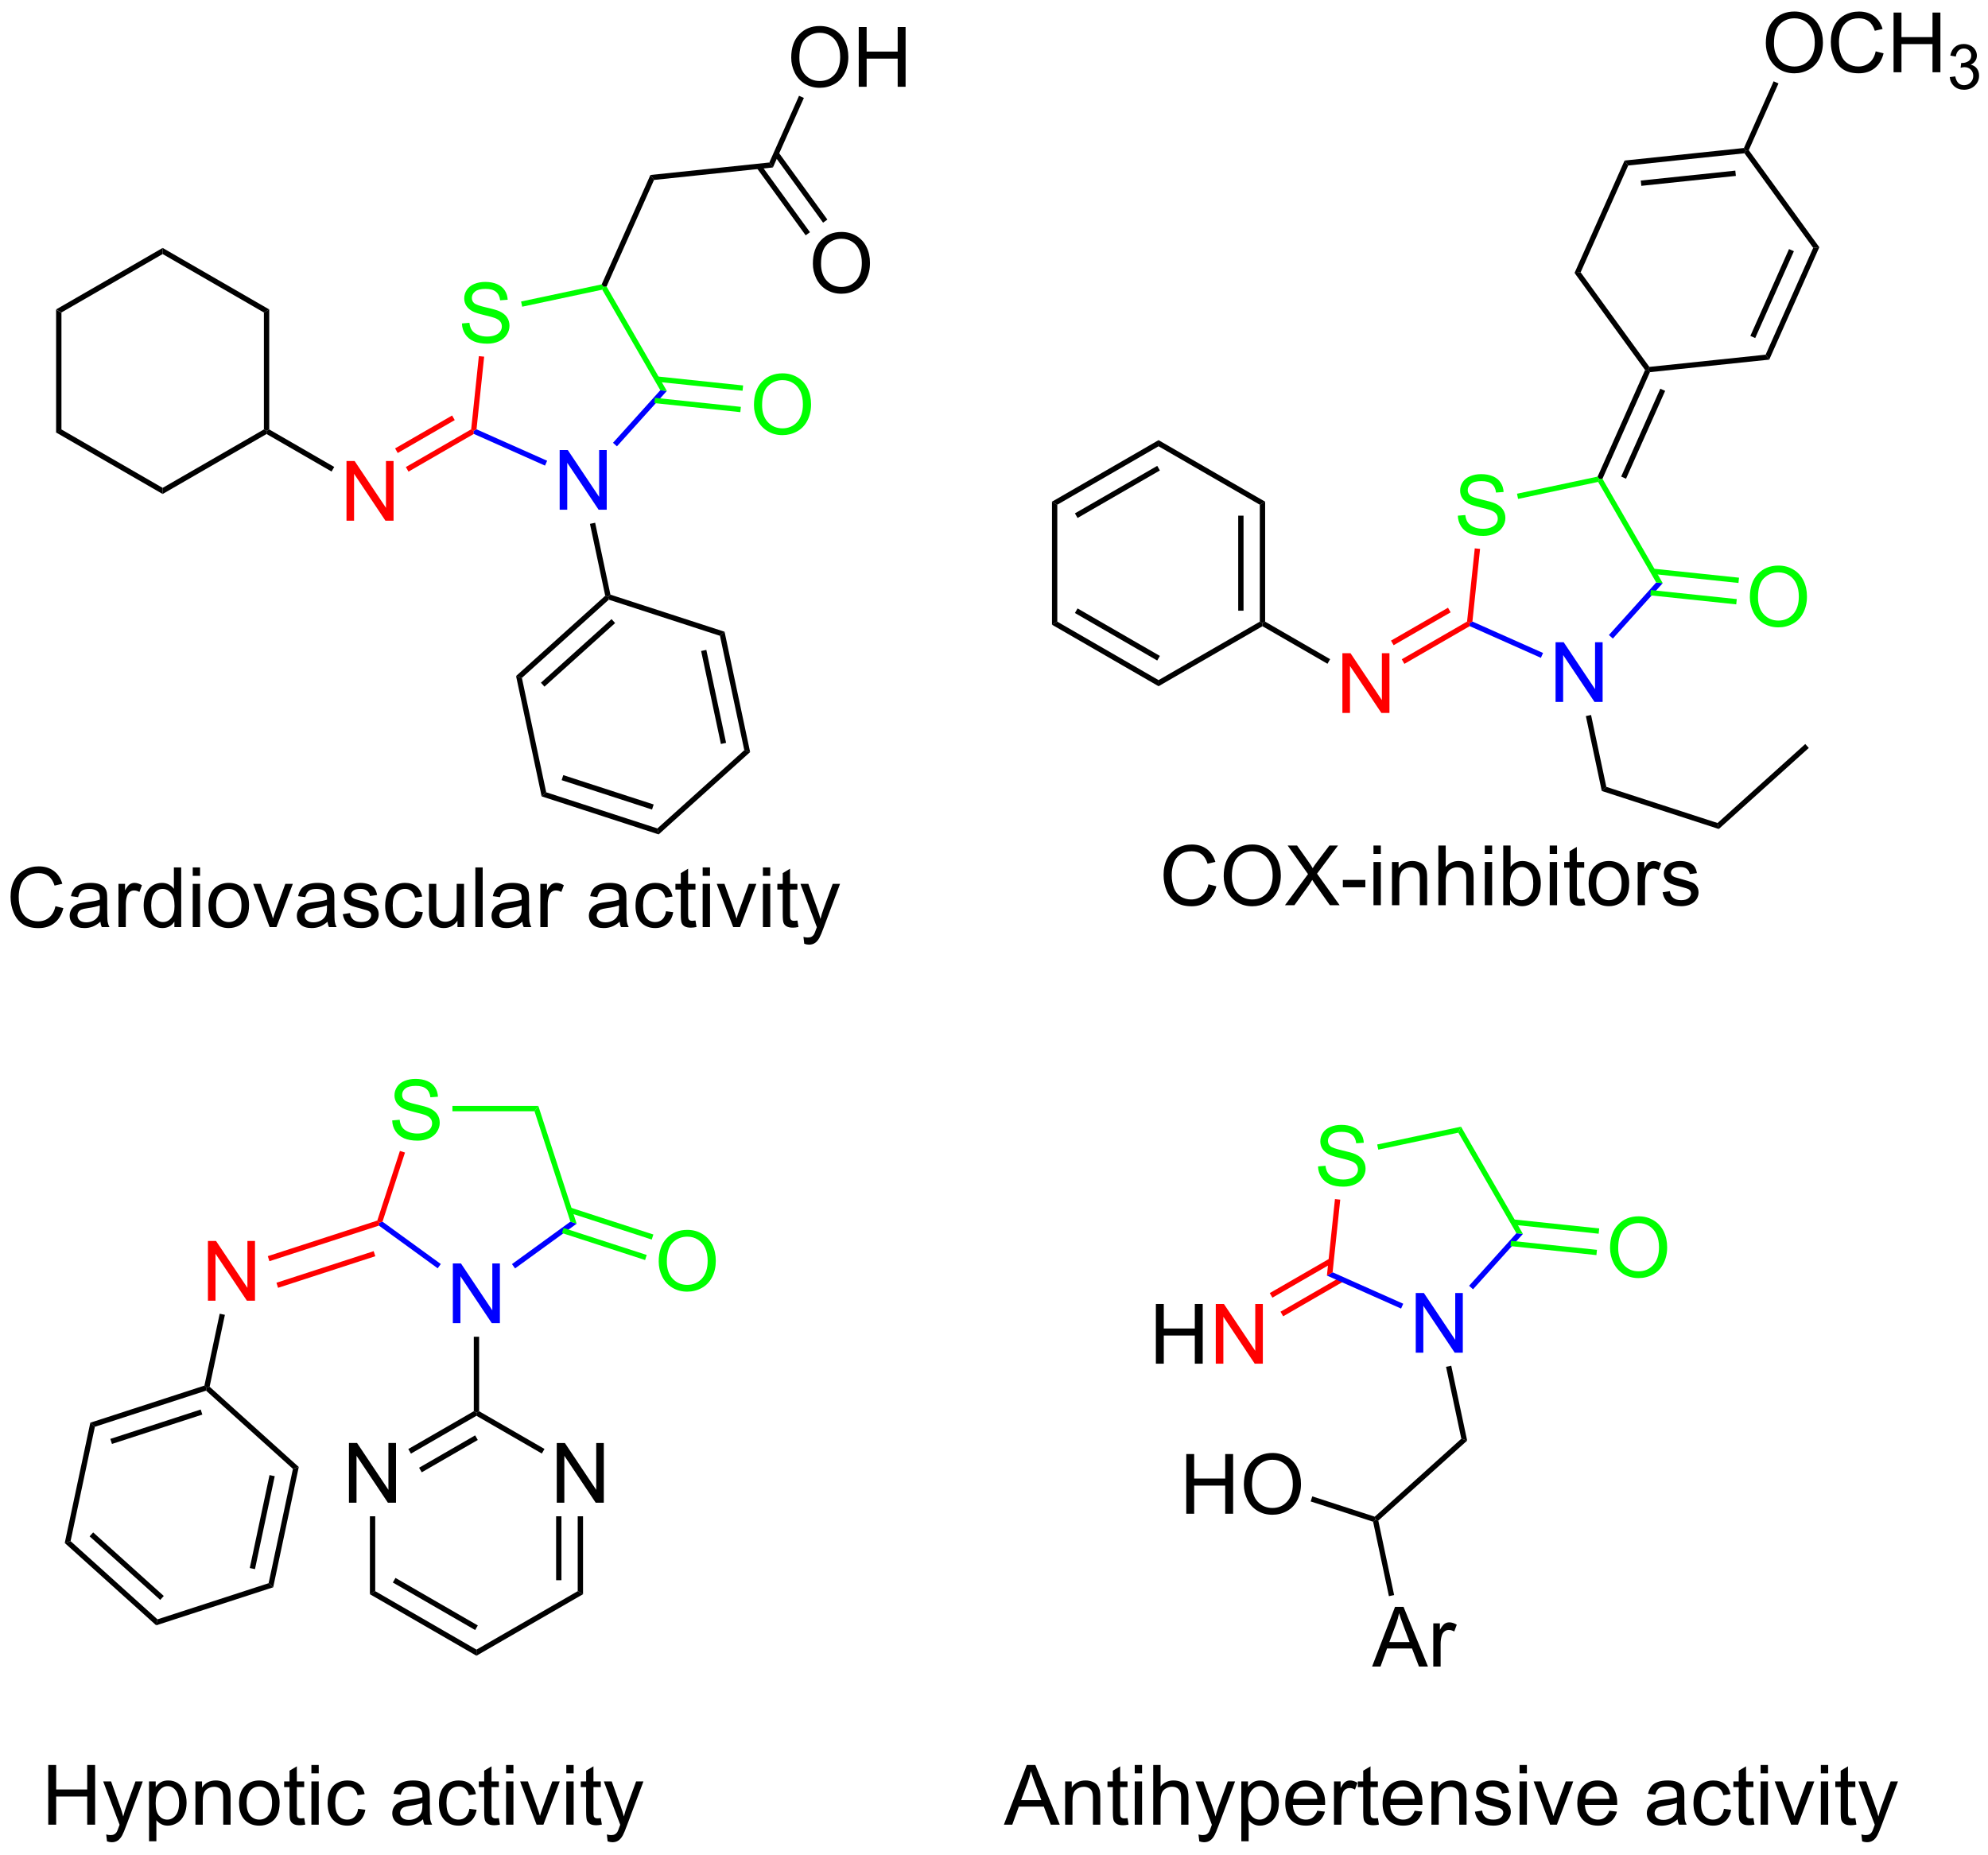 <?xml version="1.0" encoding="UTF-8"?>
<!DOCTYPE svg PUBLIC '-//W3C//DTD SVG 1.0//EN'
          'http://www.w3.org/TR/2001/REC-SVG-20010904/DTD/svg10.dtd'>
<svg stroke-dasharray="none" shape-rendering="auto" xmlns="http://www.w3.org/2000/svg" font-family="'Dialog'" text-rendering="auto" width="90" fill-opacity="1" color-interpolation="auto" color-rendering="auto" preserveAspectRatio="xMidYMid meet" font-size="12px" viewBox="0 0 90 84" fill="black" xmlns:xlink="http://www.w3.org/1999/xlink" stroke="black" image-rendering="auto" stroke-miterlimit="10" stroke-linecap="square" stroke-linejoin="miter" font-style="normal" stroke-width="1" height="84" stroke-dashoffset="0" font-weight="normal" stroke-opacity="1"
><!--Generated by the Batik Graphics2D SVG Generator--><defs id="genericDefs"
  /><g
  ><defs id="defs1"
    ><clipPath clipPathUnits="userSpaceOnUse" id="clipPath1"
      ><path d="M1.042 1.598 L197.25 1.598 L197.25 184.232 L1.042 184.232 L1.042 1.598 Z"
      /></clipPath
      ><clipPath clipPathUnits="userSpaceOnUse" id="clipPath2"
      ><path d="M106.319 342.747 L106.319 520.303 L297.072 520.303 L297.072 342.747 Z"
      /></clipPath
    ></defs
    ><g transform="scale(0.459,0.459) translate(-1.042,-1.598) matrix(1.029,0,0,1.029,-108.317,-350.952)"
    ><path d="M111.656 372.297 L112.167 372.592 L112.167 383.806 L111.656 384.101 Z" stroke="none" clip-path="url(#clipPath2)"
    /></g
    ><g transform="matrix(0.472,0,0,0.472,-50.163,-161.714)"
    ><path d="M111.656 384.101 L112.167 383.806 L121.878 389.413 L121.878 390.002 Z" stroke="none" clip-path="url(#clipPath2)"
    /></g
    ><g transform="matrix(0.472,0,0,0.472,-50.163,-161.714)"
    ><path d="M121.878 390.002 L121.878 389.413 L131.59 383.806 L131.845 383.953 L131.845 384.248 Z" stroke="none" clip-path="url(#clipPath2)"
    /></g
    ><g transform="matrix(0.472,0,0,0.472,-50.163,-161.714)"
    ><path d="M132.1 383.806 L131.845 383.953 L131.59 383.806 L131.59 372.592 L132.1 372.297 Z" stroke="none" clip-path="url(#clipPath2)"
    /></g
    ><g transform="matrix(0.472,0,0,0.472,-50.163,-161.714)"
    ><path d="M132.1 372.297 L131.59 372.592 L121.878 366.985 L121.878 366.396 Z" stroke="none" clip-path="url(#clipPath2)"
    /></g
    ><g transform="matrix(0.472,0,0,0.472,-50.163,-161.714)"
    ><path d="M121.878 366.396 L121.878 366.985 L112.167 372.592 L111.656 372.297 Z" stroke="none" clip-path="url(#clipPath2)"
    /></g
    ><g fill="red" transform="matrix(0.472,0,0,0.472,-50.163,-161.714)" stroke="red"
    ><path d="M139.512 392.563 L139.512 386.836 L140.29 386.836 L143.298 391.331 L143.298 386.836 L144.025 386.836 L144.025 392.563 L143.246 392.563 L140.238 388.063 L140.238 392.563 L139.512 392.563 Z" stroke="none" clip-path="url(#clipPath2)"
    /></g
    ><g transform="matrix(0.472,0,0,0.472,-50.163,-161.714)"
    ><path d="M131.845 384.248 L131.845 383.953 L132.1 383.806 L138.335 387.406 L138.08 387.848 Z" stroke="none" clip-path="url(#clipPath2)"
    /></g
    ><g fill="red" transform="matrix(0.472,0,0,0.472,-50.163,-161.714)" stroke="red"
    ><path d="M145.459 387.857 L145.204 387.415 L151.469 383.797 L151.709 383.953 L151.725 384.239 ZM144.427 386.069 L149.894 382.912 L149.639 382.471 L144.172 385.627 Z" stroke="none" clip-path="url(#clipPath2)"
    /></g
    ><g fill="blue" transform="matrix(0.472,0,0,0.472,-50.163,-161.714)" stroke="blue"
    ><path d="M159.958 391.509 L159.958 385.783 L160.736 385.783 L163.744 390.277 L163.744 385.783 L164.471 385.783 L164.471 391.509 L163.692 391.509 L160.684 387.009 L160.684 391.509 L159.958 391.509 Z" stroke="none" clip-path="url(#clipPath2)"
    /></g
    ><g fill="lime" transform="matrix(0.472,0,0,0.472,-50.163,-161.714)" stroke="lime"
    ><path d="M150.584 373.642 L151.3 373.579 Q151.35 374.009 151.535 374.285 Q151.722 374.561 152.113 374.73 Q152.504 374.899 152.991 374.899 Q153.425 374.899 153.756 374.772 Q154.09 374.642 154.251 374.418 Q154.412 374.194 154.412 373.928 Q154.412 373.657 154.256 373.457 Q154.1 373.256 153.741 373.118 Q153.512 373.03 152.722 372.839 Q151.933 372.649 151.616 372.483 Q151.207 372.267 151.004 371.949 Q150.803 371.631 150.803 371.235 Q150.803 370.803 151.048 370.425 Q151.295 370.048 151.767 369.853 Q152.241 369.657 152.819 369.657 Q153.457 369.657 153.941 369.863 Q154.428 370.069 154.689 370.467 Q154.952 370.865 154.972 371.368 L154.246 371.423 Q154.186 370.881 153.847 370.605 Q153.512 370.326 152.85 370.326 Q152.162 370.326 151.847 370.579 Q151.535 370.829 151.535 371.186 Q151.535 371.493 151.756 371.694 Q151.975 371.892 152.899 372.103 Q153.824 372.311 154.168 372.467 Q154.668 372.696 154.905 373.05 Q155.144 373.405 155.144 373.865 Q155.144 374.321 154.881 374.728 Q154.621 375.131 154.129 375.358 Q153.639 375.582 153.027 375.582 Q152.248 375.582 151.722 375.355 Q151.199 375.126 150.899 374.673 Q150.6 374.217 150.584 373.642 Z" stroke="none" clip-path="url(#clipPath2)"
    /></g
    ><g fill="blue" transform="matrix(0.472,0,0,0.472,-50.163,-161.714)" stroke="blue"
    ><path d="M151.725 384.239 L151.709 383.953 L151.983 383.796 L158.757 386.812 L158.55 387.278 Z" stroke="none" clip-path="url(#clipPath2)"
    /></g
    ><g fill="blue" transform="matrix(0.472,0,0,0.472,-50.163,-161.714)" stroke="blue"
    ><path d="M165.451 385.43 L165.072 385.089 L169.61 380.049 L170.238 380.115 Z" stroke="none" clip-path="url(#clipPath2)"
    /></g
    ><g fill="lime" transform="matrix(0.472,0,0,0.472,-50.163,-161.714)" stroke="lime"
    ><path d="M170.238 380.115 L169.61 380.049 L164.041 370.403 L164.17 370.115 L164.456 370.1 Z" stroke="none" clip-path="url(#clipPath2)"
    /></g
    ><g fill="lime" transform="matrix(0.472,0,0,0.472,-50.163,-161.714)" stroke="lime"
    ><path d="M163.989 369.892 L164.17 370.115 L164.041 370.403 L156.364 372.035 L156.257 371.536 Z" stroke="none" clip-path="url(#clipPath2)"
    /></g
    ><g fill="red" transform="matrix(0.472,0,0,0.472,-50.163,-161.714)" stroke="red"
    ><path d="M152.207 376.776 L152.715 376.829 L151.983 383.796 L151.709 383.953 L151.469 383.797 Z" stroke="none" clip-path="url(#clipPath2)"
    /></g
    ><g transform="matrix(0.472,0,0,0.472,-50.163,-161.714)"
    ><path d="M162.862 392.866 L163.361 392.76 L164.827 399.655 L164.608 399.852 L164.327 399.761 Z" stroke="none" clip-path="url(#clipPath2)"
    /></g
    ><g fill="lime" transform="matrix(0.472,0,0,0.472,-50.163,-161.714)" stroke="lime"
    ><path d="M178.593 381.466 Q178.593 380.039 179.358 379.235 Q180.124 378.427 181.335 378.427 Q182.127 378.427 182.762 378.808 Q183.4 379.185 183.733 379.862 Q184.07 380.539 184.07 381.399 Q184.07 382.271 183.718 382.959 Q183.366 383.646 182.72 384 Q182.077 384.354 181.33 384.354 Q180.523 384.354 179.885 383.964 Q179.249 383.571 178.921 382.896 Q178.593 382.219 178.593 381.466 ZM179.374 381.477 Q179.374 382.513 179.929 383.11 Q180.486 383.703 181.327 383.703 Q182.181 383.703 182.733 383.102 Q183.288 382.5 183.288 381.396 Q183.288 380.696 183.051 380.175 Q182.814 379.654 182.358 379.368 Q181.905 379.078 181.338 379.078 Q180.533 379.078 179.952 379.633 Q179.374 380.185 179.374 381.477 Z" stroke="none" clip-path="url(#clipPath2)"
    /></g
    ><g fill="lime" transform="matrix(0.472,0,0,0.472,-50.163,-161.714)" stroke="lime"
    ><path d="M169.044 381.284 L177.285 382.15 L177.338 381.642 L169.097 380.776 ZM169.259 379.231 L177.5 380.097 L177.554 379.589 L169.313 378.723 Z" stroke="none" clip-path="url(#clipPath2)"
    /></g
    ><g transform="matrix(0.472,0,0,0.472,-50.163,-161.714)"
    ><path d="M164.327 399.761 L164.608 399.852 L164.669 400.14 L156.335 407.644 L155.775 407.462 ZM164.934 402.002 L158.159 408.103 L158.501 408.482 L165.276 402.382 Z" stroke="none" clip-path="url(#clipPath2)"
    /></g
    ><g transform="matrix(0.472,0,0,0.472,-50.163,-161.714)"
    ><path d="M155.775 407.462 L156.335 407.644 L158.667 418.613 L158.229 419.007 Z" stroke="none" clip-path="url(#clipPath2)"
    /></g
    ><g transform="matrix(0.472,0,0,0.472,-50.163,-161.714)"
    ><path d="M158.229 419.007 L158.667 418.613 L169.332 422.079 L169.454 422.655 ZM160.147 417.452 L168.817 420.27 L168.975 419.784 L160.304 416.967 Z" stroke="none" clip-path="url(#clipPath2)"
    /></g
    ><g transform="matrix(0.472,0,0,0.472,-50.163,-161.714)"
    ><path d="M169.454 422.655 L169.332 422.079 L177.666 414.575 L178.226 414.757 Z" stroke="none" clip-path="url(#clipPath2)"
    /></g
    ><g transform="matrix(0.472,0,0,0.472,-50.163,-161.714)"
    ><path d="M178.226 414.757 L177.666 414.575 L175.334 403.606 L175.772 403.212 ZM175.92 413.874 L174.025 404.956 L173.526 405.062 L175.421 413.98 Z" stroke="none" clip-path="url(#clipPath2)"
    /></g
    ><g transform="matrix(0.472,0,0,0.472,-50.163,-161.714)"
    ><path d="M175.772 403.212 L175.334 403.606 L164.669 400.14 L164.608 399.852 L164.827 399.655 Z" stroke="none" clip-path="url(#clipPath2)"
    /></g
    ><g fill="red" transform="matrix(0.472,0,0,0.472,-50.163,-161.714)" stroke="red"
    ><path d="M235.033 411.002 L235.033 405.275 L235.812 405.275 L238.82 409.77 L238.82 405.275 L239.546 405.275 L239.546 411.002 L238.768 411.002 L235.76 406.502 L235.76 411.002 L235.033 411.002 Z" stroke="none" clip-path="url(#clipPath2)"
    /></g
    ><g fill="red" transform="matrix(0.472,0,0,0.472,-50.163,-161.714)" stroke="red"
    ><path d="M240.98 406.296 L240.725 405.854 L246.991 402.236 L247.231 402.392 L247.246 402.678 ZM239.948 404.508 L245.416 401.352 L245.161 400.91 L239.693 404.066 Z" stroke="none" clip-path="url(#clipPath2)"
    /></g
    ><g fill="blue" transform="matrix(0.472,0,0,0.472,-50.163,-161.714)" stroke="blue"
    ><path d="M255.479 409.949 L255.479 404.222 L256.258 404.222 L259.266 408.717 L259.266 404.222 L259.992 404.222 L259.992 409.949 L259.214 409.949 L256.206 405.449 L256.206 409.949 L255.479 409.949 Z" stroke="none" clip-path="url(#clipPath2)"
    /></g
    ><g fill="lime" transform="matrix(0.472,0,0,0.472,-50.163,-161.714)" stroke="lime"
    ><path d="M246.106 392.081 L246.822 392.018 Q246.872 392.448 247.056 392.724 Q247.244 393 247.635 393.169 Q248.025 393.339 248.512 393.339 Q248.947 393.339 249.278 393.211 Q249.611 393.081 249.773 392.857 Q249.934 392.633 249.934 392.367 Q249.934 392.096 249.778 391.896 Q249.622 391.695 249.262 391.557 Q249.033 391.469 248.244 391.279 Q247.455 391.089 247.137 390.922 Q246.728 390.706 246.525 390.388 Q246.325 390.07 246.325 389.675 Q246.325 389.242 246.57 388.865 Q246.817 388.487 247.288 388.292 Q247.762 388.096 248.34 388.096 Q248.978 388.096 249.463 388.302 Q249.95 388.508 250.21 388.906 Q250.473 389.305 250.494 389.807 L249.767 389.862 Q249.708 389.32 249.369 389.044 Q249.033 388.766 248.372 388.766 Q247.684 388.766 247.369 389.018 Q247.056 389.268 247.056 389.625 Q247.056 389.932 247.278 390.133 Q247.497 390.331 248.421 390.542 Q249.346 390.75 249.689 390.906 Q250.189 391.135 250.426 391.49 Q250.666 391.844 250.666 392.305 Q250.666 392.76 250.403 393.167 Q250.142 393.57 249.65 393.797 Q249.161 394.021 248.549 394.021 Q247.77 394.021 247.244 393.794 Q246.721 393.565 246.421 393.112 Q246.122 392.656 246.106 392.081 Z" stroke="none" clip-path="url(#clipPath2)"
    /></g
    ><g fill="blue" transform="matrix(0.472,0,0,0.472,-50.163,-161.714)" stroke="blue"
    ><path d="M247.246 402.678 L247.231 402.392 L247.504 402.235 L254.279 405.251 L254.071 405.717 Z" stroke="none" clip-path="url(#clipPath2)"
    /></g
    ><g fill="blue" transform="matrix(0.472,0,0,0.472,-50.163,-161.714)" stroke="blue"
    ><path d="M260.973 403.87 L260.594 403.528 L265.132 398.488 L265.759 398.554 Z" stroke="none" clip-path="url(#clipPath2)"
    /></g
    ><g fill="lime" transform="matrix(0.472,0,0,0.472,-50.163,-161.714)" stroke="lime"
    ><path d="M265.759 398.554 L265.132 398.488 L259.563 388.842 L259.691 388.554 L259.977 388.539 Z" stroke="none" clip-path="url(#clipPath2)"
    /></g
    ><g fill="lime" transform="matrix(0.472,0,0,0.472,-50.163,-161.714)" stroke="lime"
    ><path d="M259.511 388.332 L259.691 388.554 L259.563 388.842 L251.885 390.474 L251.779 389.975 Z" stroke="none" clip-path="url(#clipPath2)"
    /></g
    ><g fill="red" transform="matrix(0.472,0,0,0.472,-50.163,-161.714)" stroke="red"
    ><path d="M247.729 395.215 L248.237 395.268 L247.504 402.235 L247.231 402.392 L246.991 402.236 Z" stroke="none" clip-path="url(#clipPath2)"
    /></g
    ><g transform="matrix(0.472,0,0,0.472,-50.163,-161.714)"
    ><path d="M258.384 411.305 L258.883 411.199 L260.348 418.094 L259.91 418.489 Z" stroke="none" clip-path="url(#clipPath2)"
    /></g
    ><g fill="lime" transform="matrix(0.472,0,0,0.472,-50.163,-161.714)" stroke="lime"
    ><path d="M274.115 399.906 Q274.115 398.478 274.88 397.674 Q275.646 396.867 276.857 396.867 Q277.648 396.867 278.284 397.247 Q278.922 397.624 279.255 398.301 Q279.591 398.978 279.591 399.838 Q279.591 400.71 279.24 401.398 Q278.888 402.085 278.242 402.44 Q277.599 402.794 276.851 402.794 Q276.044 402.794 275.406 402.403 Q274.771 402.01 274.443 401.335 Q274.115 400.658 274.115 399.906 ZM274.896 399.916 Q274.896 400.952 275.45 401.549 Q276.008 402.143 276.849 402.143 Q277.703 402.143 278.255 401.541 Q278.81 400.94 278.81 399.835 Q278.81 399.135 278.573 398.614 Q278.336 398.093 277.88 397.807 Q277.427 397.518 276.859 397.518 Q276.055 397.518 275.474 398.072 Q274.896 398.624 274.896 399.916 Z" stroke="none" clip-path="url(#clipPath2)"
    /></g
    ><g fill="lime" transform="matrix(0.472,0,0,0.472,-50.163,-161.714)" stroke="lime"
    ><path d="M264.565 399.723 L272.806 400.589 L272.86 400.082 L264.619 399.215 ZM264.781 397.67 L273.022 398.536 L273.075 398.029 L264.834 397.162 Z" stroke="none" clip-path="url(#clipPath2)"
    /></g
    ><g transform="matrix(0.472,0,0,0.472,-50.163,-161.714)"
    ><path d="M271.013 421.56 L271.136 422.136 L259.91 418.489 L260.348 418.094 Z" stroke="none" clip-path="url(#clipPath2)"
    /></g
    ><g fill="red" transform="matrix(0.472,0,0,0.472,-50.163,-161.714)" stroke="red"
    ><path d="M126.222 467.382 L126.222 461.656 L127 461.656 L130.008 466.151 L130.008 461.656 L130.735 461.656 L130.735 467.382 L129.956 467.382 L126.948 462.882 L126.948 467.382 L126.222 467.382 Z" stroke="none" clip-path="url(#clipPath2)"
    /></g
    ><g fill="red" transform="matrix(0.472,0,0,0.472,-50.163,-161.714)" stroke="red"
    ><path d="M132.12 463.595 L131.962 463.11 L142.464 459.698 L142.667 459.9 L142.622 460.183 ZM132.949 466.148 L142.275 463.118 L142.117 462.632 L132.792 465.662 Z" stroke="none" clip-path="url(#clipPath2)"
    /></g
    ><g fill="blue" transform="matrix(0.472,0,0,0.472,-50.163,-161.714)" stroke="blue"
    ><path d="M149.711 469.538 L149.711 463.811 L150.49 463.811 L153.498 468.306 L153.498 463.811 L154.224 463.811 L154.224 469.538 L153.446 469.538 L150.438 465.038 L150.438 469.538 L149.711 469.538 Z" stroke="none" clip-path="url(#clipPath2)"
    /></g
    ><g fill="lime" transform="matrix(0.472,0,0,0.472,-50.163,-161.714)" stroke="lime"
    ><path d="M143.895 450.091 L144.611 450.028 Q144.661 450.458 144.846 450.734 Q145.033 451.01 145.424 451.18 Q145.815 451.349 146.302 451.349 Q146.736 451.349 147.067 451.221 Q147.4 451.091 147.562 450.867 Q147.723 450.643 147.723 450.377 Q147.723 450.107 147.567 449.906 Q147.411 449.705 147.052 449.567 Q146.822 449.479 146.033 449.289 Q145.244 449.099 144.927 448.932 Q144.518 448.716 144.315 448.398 Q144.114 448.08 144.114 447.685 Q144.114 447.252 144.359 446.875 Q144.606 446.497 145.078 446.302 Q145.552 446.107 146.13 446.107 Q146.768 446.107 147.252 446.312 Q147.739 446.518 148 446.916 Q148.262 447.315 148.283 447.817 L147.557 447.872 Q147.497 447.33 147.158 447.055 Q146.822 446.776 146.161 446.776 Q145.473 446.776 145.158 447.028 Q144.846 447.278 144.846 447.635 Q144.846 447.942 145.067 448.143 Q145.286 448.341 146.21 448.552 Q147.135 448.76 147.479 448.916 Q147.979 449.146 148.216 449.5 Q148.455 449.854 148.455 450.315 Q148.455 450.771 148.192 451.177 Q147.932 451.58 147.44 451.807 Q146.95 452.031 146.338 452.031 Q145.559 452.031 145.033 451.805 Q144.51 451.575 144.21 451.122 Q143.911 450.666 143.895 450.091 Z" stroke="none" clip-path="url(#clipPath2)"
    /></g
    ><g fill="blue" transform="matrix(0.472,0,0,0.472,-50.163,-161.714)" stroke="blue"
    ><path d="M142.622 460.183 L142.667 459.9 L142.967 459.803 L148.557 463.864 L148.257 464.276 Z" stroke="none" clip-path="url(#clipPath2)"
    /></g
    ><g fill="blue" transform="matrix(0.472,0,0,0.472,-50.163,-161.714)" stroke="blue"
    ><path d="M155.681 464.287 L155.381 463.874 L160.986 459.802 L161.586 459.997 Z" stroke="none" clip-path="url(#clipPath2)"
    /></g
    ><g fill="lime" transform="matrix(0.472,0,0,0.472,-50.163,-161.714)" stroke="lime"
    ><path d="M161.586 459.997 L160.986 459.802 L157.543 449.212 L157.913 448.702 Z" stroke="none" clip-path="url(#clipPath2)"
    /></g
    ><g fill="lime" transform="matrix(0.472,0,0,0.472,-50.163,-161.714)" stroke="lime"
    ><path d="M157.913 448.702 L157.543 449.212 L149.671 449.212 L149.671 448.702 Z" stroke="none" clip-path="url(#clipPath2)"
    /></g
    ><g fill="red" transform="matrix(0.472,0,0,0.472,-50.163,-161.714)" stroke="red"
    ><path d="M144.636 453.017 L145.121 453.174 L142.967 459.803 L142.667 459.9 L142.464 459.698 Z" stroke="none" clip-path="url(#clipPath2)"
    /></g
    ><g transform="matrix(0.472,0,0,0.472,-50.163,-161.714)"
    ><path d="M151.722 470.842 L152.232 470.842 L152.232 477.984 L151.977 478.132 L151.722 477.984 Z" stroke="none" clip-path="url(#clipPath2)"
    /></g
    ><g fill="lime" transform="matrix(0.472,0,0,0.472,-50.163,-161.714)" stroke="lime"
    ><path d="M169.457 463.628 Q169.457 462.201 170.222 461.396 Q170.988 460.589 172.199 460.589 Q172.99 460.589 173.626 460.969 Q174.264 461.347 174.597 462.024 Q174.933 462.701 174.933 463.56 Q174.933 464.433 174.582 465.12 Q174.23 465.808 173.584 466.162 Q172.941 466.516 172.194 466.516 Q171.386 466.516 170.748 466.125 Q170.113 465.732 169.785 465.058 Q169.457 464.381 169.457 463.628 ZM170.238 463.639 Q170.238 464.675 170.793 465.271 Q171.35 465.865 172.191 465.865 Q173.045 465.865 173.597 465.264 Q174.152 464.662 174.152 463.558 Q174.152 462.857 173.915 462.337 Q173.678 461.816 173.222 461.529 Q172.769 461.24 172.201 461.24 Q171.397 461.24 170.816 461.795 Q170.238 462.347 170.238 463.639 Z" stroke="none" clip-path="url(#clipPath2)"
    /></g
    ><g fill="lime" transform="matrix(0.472,0,0,0.472,-50.163,-161.714)" stroke="lime"
    ><path d="M160.175 460.892 L168.151 463.483 L168.309 462.997 L160.333 460.407 ZM160.813 458.928 L168.789 461.519 L168.946 461.034 L160.97 458.443 Z" stroke="none" clip-path="url(#clipPath2)"
    /></g
    ><g transform="matrix(0.472,0,0,0.472,-50.163,-161.714)"
    ><path d="M139.747 486.76 L139.747 481.033 L140.525 481.033 L143.533 485.528 L143.533 481.033 L144.26 481.033 L144.26 486.76 L143.481 486.76 L140.473 482.26 L140.473 486.76 L139.747 486.76 Z" stroke="none" clip-path="url(#clipPath2)"
    /></g
    ><g transform="matrix(0.472,0,0,0.472,-50.163,-161.714)"
    ><path d="M159.679 486.761 L159.679 481.034 L160.457 481.034 L163.465 485.529 L163.465 481.034 L164.191 481.034 L164.191 486.761 L163.413 486.761 L160.405 482.261 L160.405 486.761 L159.679 486.761 Z" stroke="none" clip-path="url(#clipPath2)"
    /></g
    ><g transform="matrix(0.472,0,0,0.472,-50.163,-161.714)"
    ><path d="M151.722 477.984 L151.977 478.132 L151.977 478.426 L145.694 482.054 L145.439 481.612 ZM151.849 480.302 L146.474 483.406 L146.729 483.847 L152.105 480.744 Z" stroke="none" clip-path="url(#clipPath2)"
    /></g
    ><g transform="matrix(0.472,0,0,0.472,-50.163,-161.714)"
    ><path d="M141.757 488.063 L142.267 488.063 L142.267 495.245 L141.757 495.54 Z" stroke="none" clip-path="url(#clipPath2)"
    /></g
    ><g transform="matrix(0.472,0,0,0.472,-50.163,-161.714)"
    ><path d="M141.757 495.54 L142.267 495.245 L151.978 500.852 L151.978 501.441 ZM143.956 494.418 L151.851 498.976 L152.106 498.534 L144.211 493.976 Z" stroke="none" clip-path="url(#clipPath2)"
    /></g
    ><g transform="matrix(0.472,0,0,0.472,-50.163,-161.714)"
    ><path d="M151.978 501.441 L151.978 500.852 L161.689 495.246 L162.199 495.54 Z" stroke="none" clip-path="url(#clipPath2)"
    /></g
    ><g transform="matrix(0.472,0,0,0.472,-50.163,-161.714)"
    ><path d="M162.199 495.54 L161.689 495.246 L161.689 488.065 L162.199 488.065 ZM160.128 494.197 L160.128 488.065 L159.618 488.065 L159.618 494.197 Z" stroke="none" clip-path="url(#clipPath2)"
    /></g
    ><g transform="matrix(0.472,0,0,0.472,-50.163,-161.714)"
    ><path d="M158.502 481.604 L158.247 482.046 L151.977 478.426 L151.977 478.132 L152.232 477.984 Z" stroke="none" clip-path="url(#clipPath2)"
    /></g
    ><g transform="matrix(0.472,0,0,0.472,-50.163,-161.714)"
    ><path d="M233.857 405.845 L233.602 406.287 L227.367 402.687 L227.367 402.392 L227.622 402.245 Z" stroke="none" clip-path="url(#clipPath2)"
    /></g
    ><g transform="matrix(0.472,0,0,0.472,-50.163,-161.714)"
    ><path d="M227.622 402.245 L227.367 402.392 L227.112 402.245 L227.112 391.031 L227.622 390.737 ZM225.55 401.197 L225.55 392.08 L225.04 392.08 L225.04 401.197 Z" stroke="none" clip-path="url(#clipPath2)"
    /></g
    ><g transform="matrix(0.472,0,0,0.472,-50.163,-161.714)"
    ><path d="M227.622 390.737 L227.112 391.031 L217.4 385.424 L217.4 384.835 Z" stroke="none" clip-path="url(#clipPath2)"
    /></g
    ><g transform="matrix(0.472,0,0,0.472,-50.163,-161.714)"
    ><path d="M217.4 384.835 L217.4 385.424 L207.688 391.031 L207.178 390.737 ZM217.272 387.301 L209.377 391.859 L209.632 392.301 L217.528 387.743 Z" stroke="none" clip-path="url(#clipPath2)"
    /></g
    ><g transform="matrix(0.472,0,0,0.472,-50.163,-161.714)"
    ><path d="M207.178 390.737 L207.688 391.031 L207.688 402.245 L207.178 402.54 Z" stroke="none" clip-path="url(#clipPath2)"
    /></g
    ><g transform="matrix(0.472,0,0,0.472,-50.163,-161.714)"
    ><path d="M207.178 402.54 L207.688 402.245 L217.4 407.852 L217.4 408.441 ZM209.377 401.418 L217.272 405.976 L217.528 405.534 L209.632 400.976 Z" stroke="none" clip-path="url(#clipPath2)"
    /></g
    ><g transform="matrix(0.472,0,0,0.472,-50.163,-161.714)"
    ><path d="M217.4 408.441 L217.4 407.852 L227.112 402.245 L227.367 402.392 L227.367 402.687 Z" stroke="none" clip-path="url(#clipPath2)"
    /></g
    ><g transform="matrix(0.472,0,0,0.472,-50.163,-161.714)"
    ><path d="M259.977 388.539 L259.691 388.554 L259.511 388.332 L264.063 378.108 L264.356 378.077 L264.529 378.315 ZM262.238 388.537 L265.99 380.109 L265.524 379.902 L261.772 388.329 Z" stroke="none" clip-path="url(#clipPath2)"
    /></g
    ><g transform="matrix(0.472,0,0,0.472,-50.163,-161.714)"
    ><path d="M264.529 378.315 L264.356 378.077 L264.476 377.808 L275.628 376.636 L275.975 377.112 Z" stroke="none" clip-path="url(#clipPath2)"
    /></g
    ><g transform="matrix(0.472,0,0,0.472,-50.163,-161.714)"
    ><path d="M275.975 377.112 L275.628 376.636 L280.19 366.391 L280.776 366.329 ZM274.629 375.043 L278.337 366.714 L277.871 366.507 L274.163 374.835 Z" stroke="none" clip-path="url(#clipPath2)"
    /></g
    ><g transform="matrix(0.472,0,0,0.472,-50.163,-161.714)"
    ><path d="M280.776 366.329 L280.19 366.391 L273.598 357.319 L273.718 357.05 L274.011 357.019 Z" stroke="none" clip-path="url(#clipPath2)"
    /></g
    ><g transform="matrix(0.472,0,0,0.472,-50.163,-161.714)"
    ><path d="M273.545 356.811 L273.718 357.05 L273.598 357.319 L262.446 358.491 L262.099 358.014 ZM272.718 358.981 L263.652 359.934 L263.705 360.442 L272.772 359.489 Z" stroke="none" clip-path="url(#clipPath2)"
    /></g
    ><g transform="matrix(0.472,0,0,0.472,-50.163,-161.714)"
    ><path d="M262.099 358.014 L262.446 358.491 L257.884 368.736 L257.298 368.797 Z" stroke="none" clip-path="url(#clipPath2)"
    /></g
    ><g transform="matrix(0.472,0,0,0.472,-50.163,-161.714)"
    ><path d="M257.298 368.797 L257.884 368.736 L264.476 377.808 L264.356 378.077 L264.063 378.108 Z" stroke="none" clip-path="url(#clipPath2)"
    /></g
    ><g transform="matrix(0.472,0,0,0.472,-50.163,-161.714)"
    ><path d="M275.646 346.758 Q275.646 345.331 276.411 344.527 Q277.177 343.719 278.388 343.719 Q279.18 343.719 279.815 344.099 Q280.453 344.477 280.786 345.154 Q281.122 345.831 281.122 346.691 Q281.122 347.563 280.771 348.25 Q280.419 348.938 279.773 349.292 Q279.13 349.646 278.383 349.646 Q277.575 349.646 276.938 349.256 Q276.302 348.863 275.974 348.188 Q275.646 347.511 275.646 346.758 ZM276.427 346.769 Q276.427 347.805 276.982 348.402 Q277.539 348.995 278.38 348.995 Q279.234 348.995 279.786 348.394 Q280.341 347.792 280.341 346.688 Q280.341 345.988 280.104 345.467 Q279.867 344.946 279.411 344.659 Q278.958 344.37 278.391 344.37 Q277.586 344.37 277.005 344.925 Q276.427 345.477 276.427 346.769 ZM286.184 347.54 L286.941 347.73 Q286.704 348.665 286.085 349.157 Q285.465 349.646 284.572 349.646 Q283.644 349.646 283.064 349.269 Q282.486 348.891 282.181 348.178 Q281.879 347.462 281.879 346.641 Q281.879 345.745 282.22 345.081 Q282.564 344.415 283.194 344.068 Q283.824 343.722 284.582 343.722 Q285.441 343.722 286.027 344.159 Q286.613 344.597 286.845 345.391 L286.098 345.566 Q285.9 344.941 285.519 344.657 Q285.142 344.37 284.566 344.37 Q283.908 344.37 283.462 344.688 Q283.019 345.003 282.84 345.537 Q282.66 346.071 282.66 346.636 Q282.66 347.368 282.874 347.912 Q283.087 348.456 283.535 348.727 Q283.986 348.995 284.509 348.995 Q285.144 348.995 285.585 348.628 Q286.027 348.261 286.184 347.54 ZM287.898 349.547 L287.898 343.821 L288.656 343.821 L288.656 346.172 L291.633 346.172 L291.633 343.821 L292.391 343.821 L292.391 349.547 L291.633 349.547 L291.633 346.847 L288.656 346.847 L288.656 349.547 L287.898 349.547 Z" stroke="none" clip-path="url(#clipPath2)"
    /></g
    ><g transform="matrix(0.472,0,0,0.472,-50.163,-161.714)"
    ><path d="M293.287 350.013 L293.814 349.942 Q293.906 350.392 294.123 350.589 Q294.342 350.786 294.656 350.786 Q295.027 350.786 295.283 350.528 Q295.541 350.27 295.541 349.89 Q295.541 349.526 295.303 349.292 Q295.066 349.056 294.699 349.056 Q294.551 349.056 294.328 349.114 L294.387 348.651 Q294.439 348.657 294.471 348.657 Q294.808 348.657 295.078 348.481 Q295.348 348.306 295.348 347.938 Q295.348 347.649 295.15 347.46 Q294.955 347.269 294.644 347.269 Q294.336 347.269 294.131 347.462 Q293.926 347.655 293.867 348.042 L293.34 347.948 Q293.437 347.417 293.779 347.126 Q294.123 346.835 294.633 346.835 Q294.984 346.835 295.279 346.985 Q295.576 347.136 295.732 347.397 Q295.889 347.657 295.889 347.95 Q295.889 348.229 295.738 348.458 Q295.59 348.687 295.297 348.821 Q295.678 348.909 295.889 349.187 Q296.099 349.462 296.099 349.878 Q296.099 350.44 295.689 350.833 Q295.279 351.224 294.652 351.224 Q294.088 351.224 293.713 350.888 Q293.34 350.55 293.287 350.013 Z" stroke="none" clip-path="url(#clipPath2)"
    /></g
    ><g transform="matrix(0.472,0,0,0.472,-50.163,-161.714)"
    ><path d="M274.011 357.019 L273.718 357.05 L273.545 356.811 L276.393 350.413 L276.86 350.621 Z" stroke="none" clip-path="url(#clipPath2)"
    /></g
    ><g transform="matrix(0.472,0,0,0.472,-50.163,-161.714)"
    ><path d="M271.136 422.136 L271.013 421.56 L279.427 413.984 L279.768 414.363 Z" stroke="none" clip-path="url(#clipPath2)"
    /></g
    ><g transform="matrix(0.472,0,0,0.472,-50.163,-161.714)"
    ><path d="M217.143 473.425 L217.143 467.698 L217.901 467.698 L217.901 470.05 L220.877 470.05 L220.877 467.698 L221.635 467.698 L221.635 473.425 L220.877 473.425 L220.877 470.724 L217.901 470.724 L217.901 473.425 L217.143 473.425 Z" stroke="none" clip-path="url(#clipPath2)"
    /></g
    ><g fill="red" transform="matrix(0.472,0,0,0.472,-50.163,-161.714)" stroke="red"
    ><path d="M222.889 473.425 L222.889 467.698 L223.668 467.698 L226.675 472.193 L226.675 467.698 L227.402 467.698 L227.402 473.425 L226.623 473.425 L223.615 468.925 L223.615 473.425 L222.889 473.425 Z" stroke="none" clip-path="url(#clipPath2)"
    /></g
    ><g fill="red" transform="matrix(0.472,0,0,0.472,-50.163,-161.714)" stroke="red"
    ><path d="M229.352 468.882 L235.114 465.555 L234.859 465.113 L229.097 468.44 ZM228.32 467.094 L234.082 463.767 L233.827 463.325 L228.065 466.652 Z" stroke="none" clip-path="url(#clipPath2)"
    /></g
    ><g fill="blue" transform="matrix(0.472,0,0,0.472,-50.163,-161.714)" stroke="blue"
    ><path d="M242.069 472.371 L242.069 466.645 L242.848 466.645 L245.856 471.139 L245.856 466.645 L246.582 466.645 L246.582 472.371 L245.804 472.371 L242.796 467.871 L242.796 472.371 L242.069 472.371 Z" stroke="none" clip-path="url(#clipPath2)"
    /></g
    ><g fill="lime" transform="matrix(0.472,0,0,0.472,-50.163,-161.714)" stroke="lime"
    ><path d="M232.696 454.503 L233.412 454.441 Q233.462 454.871 233.647 455.147 Q233.834 455.423 234.225 455.592 Q234.615 455.761 235.102 455.761 Q235.537 455.761 235.868 455.634 Q236.201 455.503 236.363 455.279 Q236.524 455.055 236.524 454.79 Q236.524 454.519 236.368 454.319 Q236.212 454.118 235.852 453.98 Q235.623 453.892 234.834 453.701 Q234.045 453.511 233.727 453.345 Q233.319 453.128 233.115 452.811 Q232.915 452.493 232.915 452.097 Q232.915 451.665 233.16 451.287 Q233.407 450.91 233.878 450.714 Q234.352 450.519 234.93 450.519 Q235.569 450.519 236.053 450.725 Q236.54 450.93 236.8 451.329 Q237.063 451.727 237.084 452.23 L236.357 452.285 Q236.298 451.743 235.959 451.467 Q235.623 451.188 234.962 451.188 Q234.274 451.188 233.959 451.441 Q233.647 451.691 233.647 452.048 Q233.647 452.355 233.868 452.555 Q234.087 452.753 235.011 452.964 Q235.936 453.173 236.279 453.329 Q236.779 453.558 237.016 453.912 Q237.256 454.267 237.256 454.727 Q237.256 455.183 236.993 455.589 Q236.732 455.993 236.24 456.22 Q235.751 456.444 235.139 456.444 Q234.36 456.444 233.834 456.217 Q233.311 455.988 233.011 455.535 Q232.712 455.079 232.696 454.503 Z" stroke="none" clip-path="url(#clipPath2)"
    /></g
    ><g fill="blue" transform="matrix(0.472,0,0,0.472,-50.163,-161.714)" stroke="blue"
    ><path d="M233.548 464.973 L234.094 464.658 L240.869 467.674 L240.662 468.14 Z" stroke="none" clip-path="url(#clipPath2)"
    /></g
    ><g fill="blue" transform="matrix(0.472,0,0,0.472,-50.163,-161.714)" stroke="blue"
    ><path d="M247.563 466.292 L247.184 465.951 L251.722 460.911 L252.349 460.977 Z" stroke="none" clip-path="url(#clipPath2)"
    /></g
    ><g fill="lime" transform="matrix(0.472,0,0,0.472,-50.163,-161.714)" stroke="lime"
    ><path d="M252.349 460.977 L251.722 460.911 L246.153 451.265 L246.41 450.689 Z" stroke="none" clip-path="url(#clipPath2)"
    /></g
    ><g fill="lime" transform="matrix(0.472,0,0,0.472,-50.163,-161.714)" stroke="lime"
    ><path d="M246.41 450.689 L246.153 451.265 L238.475 452.897 L238.369 452.398 Z" stroke="none" clip-path="url(#clipPath2)"
    /></g
    ><g fill="red" transform="matrix(0.472,0,0,0.472,-50.163,-161.714)" stroke="red"
    ><path d="M234.319 457.637 L234.827 457.691 L234.094 464.658 L233.548 464.973 Z" stroke="none" clip-path="url(#clipPath2)"
    /></g
    ><g transform="matrix(0.472,0,0,0.472,-50.163,-161.714)"
    ><path d="M244.974 473.728 L245.473 473.622 L247 480.805 L246.439 480.623 Z" stroke="none" clip-path="url(#clipPath2)"
    /></g
    ><g fill="lime" transform="matrix(0.472,0,0,0.472,-50.163,-161.714)" stroke="lime"
    ><path d="M260.704 462.328 Q260.704 460.901 261.47 460.097 Q262.236 459.289 263.447 459.289 Q264.238 459.289 264.874 459.67 Q265.512 460.047 265.845 460.724 Q266.181 461.401 266.181 462.261 Q266.181 463.133 265.829 463.82 Q265.478 464.508 264.832 464.862 Q264.189 465.216 263.442 465.216 Q262.634 465.216 261.996 464.826 Q261.361 464.433 261.033 463.758 Q260.704 463.081 260.704 462.328 ZM261.486 462.339 Q261.486 463.375 262.041 463.972 Q262.598 464.565 263.439 464.565 Q264.293 464.565 264.845 463.964 Q265.4 463.362 265.4 462.258 Q265.4 461.558 265.163 461.037 Q264.926 460.516 264.47 460.229 Q264.017 459.94 263.449 459.94 Q262.645 459.94 262.064 460.495 Q261.486 461.047 261.486 462.339 Z" stroke="none" clip-path="url(#clipPath2)"
    /></g
    ><g fill="lime" transform="matrix(0.472,0,0,0.472,-50.163,-161.714)" stroke="lime"
    ><path d="M251.155 462.146 L259.396 463.012 L259.45 462.504 L251.209 461.638 ZM251.371 460.092 L259.612 460.959 L259.665 460.451 L251.424 459.585 Z" stroke="none" clip-path="url(#clipPath2)"
    /></g
    ><g transform="matrix(0.472,0,0,0.472,-50.163,-161.714)"
    ><path d="M127.35 468.633 L127.849 468.739 L126.383 475.634 L126.103 475.726 L125.884 475.528 Z" stroke="none" clip-path="url(#clipPath2)"
    /></g
    ><g transform="matrix(0.472,0,0,0.472,-50.163,-161.714)"
    ><path d="M125.884 475.528 L126.103 475.726 L126.042 476.014 L115.379 479.479 L114.941 479.085 ZM125.527 477.822 L116.859 480.64 L117.016 481.125 L125.684 478.308 Z" stroke="none" clip-path="url(#clipPath2)"
    /></g
    ><g transform="matrix(0.472,0,0,0.472,-50.163,-161.714)"
    ><path d="M114.941 479.085 L115.379 479.479 L113.048 490.446 L112.488 490.628 Z" stroke="none" clip-path="url(#clipPath2)"
    /></g
    ><g transform="matrix(0.472,0,0,0.472,-50.163,-161.714)"
    ><path d="M112.488 490.628 L113.048 490.446 L121.38 497.948 L121.257 498.524 ZM114.872 489.988 L121.645 496.086 L121.987 495.707 L115.213 489.609 Z" stroke="none" clip-path="url(#clipPath2)"
    /></g
    ><g transform="matrix(0.472,0,0,0.472,-50.163,-161.714)"
    ><path d="M121.257 498.524 L121.38 497.948 L132.042 494.483 L132.48 494.877 Z" stroke="none" clip-path="url(#clipPath2)"
    /></g
    ><g transform="matrix(0.472,0,0,0.472,-50.163,-161.714)"
    ><path d="M132.48 494.877 L132.042 494.483 L134.373 483.517 L134.934 483.335 ZM130.734 493.133 L132.629 484.218 L132.13 484.112 L130.234 493.027 Z" stroke="none" clip-path="url(#clipPath2)"
    /></g
    ><g transform="matrix(0.472,0,0,0.472,-50.163,-161.714)"
    ><path d="M134.934 483.335 L134.373 483.517 L126.042 476.014 L126.103 475.726 L126.383 475.634 Z" stroke="none" clip-path="url(#clipPath2)"
    /></g
    ><g transform="matrix(0.472,0,0,0.472,-50.163,-161.714)"
    ><path d="M246.439 480.623 L247 480.805 L238.477 488.479 L238.196 488.388 L238.135 488.1 Z" stroke="none" clip-path="url(#clipPath2)"
    /></g
    ><g transform="matrix(0.472,0,0,0.472,-50.163,-161.714)"
    ><path d="M237.88 502.481 L240.081 496.755 L240.899 496.755 L243.242 502.481 L242.378 502.481 L241.711 500.747 L239.315 500.747 L238.688 502.481 L237.88 502.481 ZM239.534 500.13 L241.477 500.13 L240.878 498.544 Q240.604 497.82 240.471 497.356 Q240.362 497.906 240.164 498.45 L239.534 500.13 ZM243.75 502.481 L243.75 498.333 L244.383 498.333 L244.383 498.961 Q244.625 498.521 244.828 498.38 Q245.034 498.239 245.281 498.239 Q245.636 498.239 246.003 498.466 L245.761 499.117 Q245.503 498.966 245.245 498.966 Q245.016 498.966 244.831 499.104 Q244.649 499.242 244.571 499.489 Q244.453 499.864 244.453 500.31 L244.453 502.481 L243.75 502.481 Z" stroke="none" clip-path="url(#clipPath2)"
    /></g
    ><g transform="matrix(0.472,0,0,0.472,-50.163,-161.714)"
    ><path d="M237.977 488.585 L238.196 488.388 L238.477 488.479 L239.995 495.621 L239.495 495.727 Z" stroke="none" clip-path="url(#clipPath2)"
    /></g
    ><g transform="matrix(0.472,0,0,0.472,-50.163,-161.714)"
    ><path d="M220.059 487.819 L220.059 482.093 L220.816 482.093 L220.816 484.444 L223.793 484.444 L223.793 482.093 L224.551 482.093 L224.551 487.819 L223.793 487.819 L223.793 485.119 L220.816 485.119 L220.816 487.819 L220.059 487.819 ZM225.583 485.03 Q225.583 483.603 226.349 482.798 Q227.115 481.991 228.326 481.991 Q229.117 481.991 229.753 482.371 Q230.391 482.749 230.724 483.426 Q231.06 484.103 231.06 484.962 Q231.06 485.835 230.708 486.522 Q230.357 487.21 229.711 487.564 Q229.068 487.918 228.32 487.918 Q227.513 487.918 226.875 487.528 Q226.24 487.134 225.911 486.46 Q225.583 485.783 225.583 485.03 ZM226.365 485.041 Q226.365 486.077 226.919 486.673 Q227.477 487.267 228.318 487.267 Q229.172 487.267 229.724 486.666 Q230.279 486.064 230.279 484.96 Q230.279 484.259 230.042 483.739 Q229.805 483.218 229.349 482.931 Q228.896 482.642 228.328 482.642 Q227.524 482.642 226.943 483.197 Q226.365 483.749 226.365 485.041 Z" stroke="none" clip-path="url(#clipPath2)"
    /></g
    ><g transform="matrix(0.472,0,0,0.472,-50.163,-161.714)"
    ><path d="M238.135 488.1 L238.196 488.388 L237.977 488.585 L231.989 486.64 L232.147 486.154 Z" stroke="none" clip-path="url(#clipPath2)"
    /></g
    ><g transform="matrix(0.472,0,0,0.472,-50.163,-161.714)"
    ><path d="M111.596 429.539 L112.354 429.729 Q112.117 430.664 111.497 431.156 Q110.877 431.645 109.984 431.645 Q109.057 431.645 108.476 431.268 Q107.898 430.89 107.594 430.177 Q107.291 429.46 107.291 428.64 Q107.291 427.744 107.633 427.08 Q107.976 426.414 108.607 426.067 Q109.237 425.721 109.995 425.721 Q110.854 425.721 111.44 426.158 Q112.026 426.596 112.258 427.39 L111.51 427.565 Q111.312 426.94 110.932 426.656 Q110.555 426.369 109.979 426.369 Q109.32 426.369 108.875 426.687 Q108.432 427.002 108.252 427.536 Q108.073 428.07 108.073 428.635 Q108.073 429.367 108.286 429.911 Q108.5 430.455 108.948 430.726 Q109.398 430.994 109.922 430.994 Q110.557 430.994 110.997 430.627 Q111.44 430.26 111.596 429.539 ZM115.905 431.033 Q115.514 431.367 115.152 431.505 Q114.793 431.64 114.379 431.64 Q113.694 431.64 113.327 431.307 Q112.96 430.971 112.96 430.453 Q112.96 430.148 113.097 429.895 Q113.238 429.643 113.462 429.492 Q113.686 429.338 113.967 429.26 Q114.176 429.205 114.592 429.156 Q115.444 429.054 115.847 428.914 Q115.85 428.768 115.85 428.729 Q115.85 428.299 115.652 428.125 Q115.381 427.885 114.85 427.885 Q114.355 427.885 114.118 428.059 Q113.881 428.234 113.769 428.674 L113.082 428.58 Q113.176 428.14 113.389 427.869 Q113.605 427.596 114.012 427.45 Q114.418 427.304 114.952 427.304 Q115.483 427.304 115.814 427.429 Q116.147 427.554 116.303 427.744 Q116.46 427.932 116.522 428.221 Q116.558 428.401 116.558 428.869 L116.558 429.807 Q116.558 430.789 116.603 431.049 Q116.647 431.307 116.78 431.546 L116.045 431.546 Q115.936 431.328 115.905 431.033 ZM115.847 429.463 Q115.465 429.619 114.699 429.729 Q114.264 429.791 114.085 429.869 Q113.905 429.947 113.806 430.099 Q113.71 430.25 113.71 430.432 Q113.71 430.713 113.923 430.901 Q114.137 431.088 114.545 431.088 Q114.952 431.088 115.267 430.911 Q115.585 430.734 115.733 430.424 Q115.847 430.187 115.847 429.721 L115.847 429.463 ZM117.641 431.546 L117.641 427.398 L118.273 427.398 L118.273 428.026 Q118.516 427.585 118.719 427.445 Q118.924 427.304 119.172 427.304 Q119.526 427.304 119.893 427.531 L119.651 428.182 Q119.393 428.031 119.135 428.031 Q118.906 428.031 118.721 428.169 Q118.539 428.307 118.461 428.554 Q118.344 428.929 118.344 429.375 L118.344 431.546 L117.641 431.546 ZM123.002 431.546 L123.002 431.023 Q122.609 431.64 121.844 431.64 Q121.346 431.64 120.93 431.367 Q120.516 431.093 120.286 430.604 Q120.057 430.111 120.057 429.476 Q120.057 428.854 120.263 428.349 Q120.471 427.843 120.885 427.575 Q121.299 427.304 121.812 427.304 Q122.187 427.304 122.479 427.463 Q122.773 427.619 122.956 427.875 L122.956 425.82 L123.656 425.82 L123.656 431.546 L123.002 431.546 ZM120.781 429.476 Q120.781 430.273 121.117 430.669 Q121.453 431.062 121.909 431.062 Q122.37 431.062 122.693 430.684 Q123.016 430.307 123.016 429.533 Q123.016 428.682 122.687 428.283 Q122.359 427.885 121.877 427.885 Q121.409 427.885 121.094 428.268 Q120.781 428.651 120.781 429.476 ZM124.764 426.627 L124.764 425.82 L125.467 425.82 L125.467 426.627 L124.764 426.627 ZM124.764 431.546 L124.764 427.398 L125.467 427.398 L125.467 431.546 L124.764 431.546 ZM126.276 429.471 Q126.276 428.32 126.916 427.765 Q127.453 427.304 128.221 427.304 Q129.078 427.304 129.62 427.864 Q130.164 428.424 130.164 429.414 Q130.164 430.213 129.922 430.674 Q129.682 431.132 129.224 431.387 Q128.766 431.64 128.221 431.64 Q127.351 431.64 126.812 431.083 Q126.276 430.523 126.276 429.471 ZM127 429.471 Q127 430.268 127.346 430.666 Q127.695 431.062 128.221 431.062 Q128.745 431.062 129.091 430.664 Q129.44 430.265 129.44 429.447 Q129.44 428.679 129.091 428.283 Q128.742 427.885 128.221 427.885 Q127.695 427.885 127.346 428.281 Q127 428.674 127 429.471 ZM132.139 431.546 L130.561 427.398 L131.303 427.398 L132.194 429.882 Q132.34 430.283 132.459 430.718 Q132.553 430.39 132.722 429.929 L133.644 427.398 L134.366 427.398 L132.795 431.546 L132.139 431.546 ZM137.694 431.033 Q137.303 431.367 136.941 431.505 Q136.582 431.64 136.168 431.64 Q135.483 431.64 135.116 431.307 Q134.749 430.971 134.749 430.453 Q134.749 430.148 134.887 429.895 Q135.027 429.643 135.251 429.492 Q135.475 429.338 135.756 429.26 Q135.965 429.205 136.381 429.156 Q137.233 429.054 137.637 428.914 Q137.639 428.768 137.639 428.729 Q137.639 428.299 137.441 428.125 Q137.17 427.885 136.639 427.885 Q136.144 427.885 135.907 428.059 Q135.67 428.234 135.559 428.674 L134.871 428.58 Q134.965 428.14 135.178 427.869 Q135.394 427.596 135.801 427.45 Q136.207 427.304 136.741 427.304 Q137.272 427.304 137.603 427.429 Q137.936 427.554 138.092 427.744 Q138.249 427.932 138.311 428.221 Q138.347 428.401 138.347 428.869 L138.347 429.807 Q138.347 430.789 138.392 431.049 Q138.436 431.307 138.569 431.546 L137.834 431.546 Q137.725 431.328 137.694 431.033 ZM137.637 429.463 Q137.254 429.619 136.488 429.729 Q136.053 429.791 135.874 429.869 Q135.694 429.947 135.595 430.099 Q135.499 430.25 135.499 430.432 Q135.499 430.713 135.712 430.901 Q135.926 431.088 136.334 431.088 Q136.741 431.088 137.056 430.911 Q137.374 430.734 137.522 430.424 Q137.637 430.187 137.637 429.721 L137.637 429.463 ZM139.156 430.307 L139.851 430.197 Q139.909 430.617 140.177 430.841 Q140.445 431.062 140.924 431.062 Q141.409 431.062 141.643 430.864 Q141.877 430.666 141.877 430.401 Q141.877 430.164 141.672 430.026 Q141.526 429.932 140.953 429.789 Q140.18 429.593 139.88 429.45 Q139.581 429.307 139.427 429.057 Q139.273 428.804 139.273 428.5 Q139.273 428.221 139.398 427.986 Q139.526 427.75 139.745 427.593 Q139.909 427.471 140.193 427.387 Q140.476 427.304 140.799 427.304 Q141.289 427.304 141.656 427.445 Q142.026 427.585 142.2 427.825 Q142.377 428.065 142.445 428.468 L141.758 428.562 Q141.711 428.242 141.484 428.062 Q141.26 427.882 140.851 427.882 Q140.367 427.882 140.159 428.044 Q139.953 428.203 139.953 428.416 Q139.953 428.554 140.039 428.664 Q140.125 428.776 140.307 428.851 Q140.414 428.89 140.93 429.031 Q141.674 429.229 141.969 429.356 Q142.266 429.484 142.432 429.726 Q142.601 429.968 142.601 430.328 Q142.601 430.679 142.396 430.989 Q142.19 431.299 141.802 431.471 Q141.417 431.64 140.93 431.64 Q140.12 431.64 139.695 431.304 Q139.273 430.968 139.156 430.307 ZM146.143 430.026 L146.836 430.117 Q146.721 430.83 146.255 431.236 Q145.789 431.64 145.109 431.64 Q144.258 431.64 143.739 431.083 Q143.221 430.526 143.221 429.486 Q143.221 428.815 143.443 428.312 Q143.667 427.807 144.122 427.557 Q144.578 427.304 145.112 427.304 Q145.789 427.304 146.219 427.645 Q146.648 427.986 146.768 428.617 L146.086 428.721 Q145.987 428.304 145.739 428.093 Q145.492 427.882 145.141 427.882 Q144.609 427.882 144.276 428.262 Q143.945 428.643 143.945 429.468 Q143.945 430.304 144.266 430.684 Q144.586 431.062 145.101 431.062 Q145.516 431.062 145.792 430.809 Q146.07 430.554 146.143 430.026 ZM150.156 431.546 L150.156 430.937 Q149.672 431.64 148.838 431.64 Q148.471 431.64 148.154 431.5 Q147.836 431.359 147.68 431.145 Q147.526 430.932 147.463 430.625 Q147.422 430.416 147.422 429.968 L147.422 427.398 L148.125 427.398 L148.125 429.697 Q148.125 430.25 148.167 430.44 Q148.234 430.718 148.448 430.877 Q148.664 431.033 148.979 431.033 Q149.297 431.033 149.573 430.872 Q149.851 430.71 149.966 430.432 Q150.081 430.151 150.081 429.619 L150.081 427.398 L150.784 427.398 L150.784 431.546 L150.156 431.546 ZM151.871 431.546 L151.871 425.82 L152.574 425.82 L152.574 431.546 L151.871 431.546 ZM156.37 431.033 Q155.979 431.367 155.617 431.505 Q155.258 431.64 154.844 431.64 Q154.159 431.64 153.792 431.307 Q153.424 430.971 153.424 430.453 Q153.424 430.148 153.562 429.895 Q153.703 429.643 153.927 429.492 Q154.151 429.338 154.432 429.26 Q154.641 429.205 155.057 429.156 Q155.909 429.054 156.312 428.914 Q156.315 428.768 156.315 428.729 Q156.315 428.299 156.117 428.125 Q155.846 427.885 155.315 427.885 Q154.82 427.885 154.583 428.059 Q154.346 428.234 154.234 428.674 L153.547 428.58 Q153.641 428.14 153.854 427.869 Q154.07 427.596 154.476 427.45 Q154.883 427.304 155.417 427.304 Q155.948 427.304 156.279 427.429 Q156.612 427.554 156.768 427.744 Q156.924 427.932 156.987 428.221 Q157.023 428.401 157.023 428.869 L157.023 429.807 Q157.023 430.789 157.068 431.049 Q157.112 431.307 157.245 431.546 L156.51 431.546 Q156.401 431.328 156.37 431.033 ZM156.312 429.463 Q155.93 429.619 155.164 429.729 Q154.729 429.791 154.549 429.869 Q154.37 429.947 154.271 430.099 Q154.174 430.25 154.174 430.432 Q154.174 430.713 154.388 430.901 Q154.601 431.088 155.01 431.088 Q155.417 431.088 155.732 430.911 Q156.049 430.734 156.198 430.424 Q156.312 430.187 156.312 429.721 L156.312 429.463 ZM158.105 431.546 L158.105 427.398 L158.738 427.398 L158.738 428.026 Q158.98 427.585 159.184 427.445 Q159.389 427.304 159.637 427.304 Q159.991 427.304 160.358 427.531 L160.116 428.182 Q159.858 428.031 159.6 428.031 Q159.371 428.031 159.186 428.169 Q159.004 428.307 158.926 428.554 Q158.809 428.929 158.809 429.375 L158.809 431.546 L158.105 431.546 ZM165.706 431.033 Q165.315 431.367 164.953 431.505 Q164.594 431.64 164.18 431.64 Q163.495 431.64 163.127 431.307 Q162.76 430.971 162.76 430.453 Q162.76 430.148 162.898 429.895 Q163.039 429.643 163.263 429.492 Q163.487 429.338 163.768 429.26 Q163.976 429.205 164.393 429.156 Q165.245 429.054 165.648 428.914 Q165.651 428.768 165.651 428.729 Q165.651 428.299 165.453 428.125 Q165.182 427.885 164.651 427.885 Q164.156 427.885 163.919 428.059 Q163.682 428.234 163.57 428.674 L162.883 428.58 Q162.976 428.14 163.19 427.869 Q163.406 427.596 163.812 427.45 Q164.219 427.304 164.752 427.304 Q165.284 427.304 165.614 427.429 Q165.948 427.554 166.104 427.744 Q166.26 427.932 166.323 428.221 Q166.359 428.401 166.359 428.869 L166.359 429.807 Q166.359 430.789 166.404 431.049 Q166.448 431.307 166.581 431.546 L165.846 431.546 Q165.737 431.328 165.706 431.033 ZM165.648 429.463 Q165.266 429.619 164.5 429.729 Q164.065 429.791 163.885 429.869 Q163.706 429.947 163.607 430.099 Q163.51 430.25 163.51 430.432 Q163.51 430.713 163.724 430.901 Q163.937 431.088 164.346 431.088 Q164.752 431.088 165.068 430.911 Q165.385 430.734 165.534 430.424 Q165.648 430.187 165.648 429.721 L165.648 429.463 ZM170.155 430.026 L170.847 430.117 Q170.733 430.83 170.267 431.236 Q169.801 431.64 169.121 431.64 Q168.269 431.64 167.751 431.083 Q167.233 430.526 167.233 429.486 Q167.233 428.815 167.454 428.312 Q167.678 427.807 168.134 427.557 Q168.59 427.304 169.124 427.304 Q169.801 427.304 170.23 427.645 Q170.66 427.986 170.78 428.617 L170.097 428.721 Q169.999 428.304 169.751 428.093 Q169.504 427.882 169.152 427.882 Q168.621 427.882 168.288 428.262 Q167.957 428.643 167.957 429.468 Q167.957 430.304 168.277 430.684 Q168.597 431.062 169.113 431.062 Q169.527 431.062 169.803 430.809 Q170.082 430.554 170.155 430.026 ZM172.983 430.916 L173.084 431.539 Q172.788 431.601 172.553 431.601 Q172.17 431.601 171.959 431.481 Q171.749 431.359 171.663 431.161 Q171.577 430.963 171.577 430.33 L171.577 427.945 L171.061 427.945 L171.061 427.398 L171.577 427.398 L171.577 426.369 L172.277 425.947 L172.277 427.398 L172.983 427.398 L172.983 427.945 L172.277 427.945 L172.277 430.369 Q172.277 430.671 172.314 430.757 Q172.35 430.843 172.434 430.895 Q172.519 430.945 172.676 430.945 Q172.793 430.945 172.983 430.916 ZM173.674 426.627 L173.674 425.82 L174.377 425.82 L174.377 426.627 L173.674 426.627 ZM173.674 431.546 L173.674 427.398 L174.377 427.398 L174.377 431.546 L173.674 431.546 ZM176.6 431.546 L175.022 427.398 L175.764 427.398 L176.655 429.882 Q176.801 430.283 176.92 430.718 Q177.014 430.39 177.184 429.929 L178.105 427.398 L178.827 427.398 L177.256 431.546 L176.6 431.546 ZM179.452 426.627 L179.452 425.82 L180.155 425.82 L180.155 426.627 L179.452 426.627 ZM179.452 431.546 L179.452 427.398 L180.155 427.398 L180.155 431.546 L179.452 431.546 ZM182.76 430.916 L182.862 431.539 Q182.565 431.601 182.331 431.601 Q181.948 431.601 181.737 431.481 Q181.526 431.359 181.44 431.161 Q181.354 430.963 181.354 430.33 L181.354 427.945 L180.838 427.945 L180.838 427.398 L181.354 427.398 L181.354 426.369 L182.055 425.947 L182.055 427.398 L182.76 427.398 L182.76 427.945 L182.055 427.945 L182.055 430.369 Q182.055 430.671 182.091 430.757 Q182.127 430.843 182.211 430.895 Q182.297 430.945 182.453 430.945 Q182.57 430.945 182.76 430.916 ZM183.418 433.145 L183.34 432.484 Q183.569 432.546 183.741 432.546 Q183.975 432.546 184.116 432.468 Q184.256 432.39 184.347 432.25 Q184.413 432.145 184.561 431.726 Q184.582 431.669 184.624 431.554 L183.051 427.398 L183.809 427.398 L184.67 429.799 Q184.84 430.257 184.972 430.76 Q185.092 430.276 185.262 429.815 L186.147 427.398 L186.85 427.398 L185.272 431.617 Q185.019 432.302 184.879 432.559 Q184.691 432.906 184.449 433.067 Q184.207 433.231 183.871 433.231 Q183.668 433.231 183.418 433.145 Z" stroke="none" clip-path="url(#clipPath2)"
    /></g
    ><g transform="matrix(0.472,0,0,0.472,-50.163,-161.714)"
    ><path d="M222.187 427.441 L222.945 427.631 Q222.708 428.566 222.088 429.058 Q221.469 429.548 220.575 429.548 Q219.648 429.548 219.067 429.17 Q218.489 428.792 218.185 428.079 Q217.882 427.363 217.882 426.542 Q217.882 425.646 218.224 424.982 Q218.567 424.316 219.198 423.969 Q219.828 423.623 220.586 423.623 Q221.445 423.623 222.031 424.06 Q222.617 424.498 222.849 425.292 L222.101 425.467 Q221.903 424.842 221.523 424.558 Q221.146 424.271 220.57 424.271 Q219.911 424.271 219.466 424.589 Q219.023 424.904 218.844 425.438 Q218.664 425.972 218.664 426.537 Q218.664 427.269 218.877 427.813 Q219.091 428.357 219.539 428.628 Q219.989 428.896 220.513 428.896 Q221.148 428.896 221.588 428.529 Q222.031 428.162 222.187 427.441 ZM223.649 426.659 Q223.649 425.232 224.415 424.428 Q225.181 423.62 226.392 423.62 Q227.183 423.62 227.819 424.001 Q228.457 424.378 228.79 425.055 Q229.126 425.732 229.126 426.592 Q229.126 427.464 228.774 428.152 Q228.423 428.839 227.777 429.193 Q227.134 429.548 226.386 429.548 Q225.579 429.548 224.941 429.157 Q224.306 428.764 223.978 428.089 Q223.649 427.412 223.649 426.659 ZM224.431 426.67 Q224.431 427.706 224.985 428.303 Q225.543 428.896 226.384 428.896 Q227.238 428.896 227.79 428.295 Q228.345 427.693 228.345 426.589 Q228.345 425.889 228.108 425.368 Q227.871 424.847 227.415 424.56 Q226.962 424.271 226.394 424.271 Q225.59 424.271 225.009 424.826 Q224.431 425.378 224.431 426.67 ZM229.521 429.449 L231.734 426.464 L229.781 423.722 L230.685 423.722 L231.724 425.191 Q232.047 425.646 232.185 425.894 Q232.375 425.581 232.638 425.24 L233.789 423.722 L234.614 423.722 L232.601 426.42 L234.771 429.449 L233.833 429.449 L232.39 427.404 Q232.271 427.23 232.14 427.021 Q231.95 427.334 231.867 427.451 L230.429 429.449 L229.521 429.449 ZM235.075 427.73 L235.075 427.021 L237.234 427.021 L237.234 427.73 L235.075 427.73 ZM238.015 424.529 L238.015 423.722 L238.719 423.722 L238.719 424.529 L238.015 424.529 ZM238.015 429.449 L238.015 425.3 L238.719 425.3 L238.719 429.449 L238.015 429.449 ZM239.79 429.449 L239.79 425.3 L240.423 425.3 L240.423 425.889 Q240.879 425.206 241.743 425.206 Q242.118 425.206 242.431 425.342 Q242.746 425.474 242.902 425.693 Q243.058 425.912 243.121 426.214 Q243.16 426.409 243.16 426.896 L243.16 429.449 L242.457 429.449 L242.457 426.925 Q242.457 426.495 242.373 426.282 Q242.293 426.068 242.084 425.943 Q241.876 425.816 241.595 425.816 Q241.144 425.816 240.819 426.102 Q240.493 426.386 240.493 427.183 L240.493 429.449 L239.79 429.449 ZM244.239 429.449 L244.239 423.722 L244.942 423.722 L244.942 425.777 Q245.435 425.206 246.185 425.206 Q246.646 425.206 246.984 425.389 Q247.325 425.568 247.471 425.889 Q247.617 426.209 247.617 426.818 L247.617 429.449 L246.914 429.449 L246.914 426.818 Q246.914 426.292 246.685 426.053 Q246.458 425.81 246.039 425.81 Q245.726 425.81 245.45 425.974 Q245.177 426.136 245.06 426.415 Q244.942 426.691 244.942 427.178 L244.942 429.449 L244.239 429.449 ZM248.691 424.529 L248.691 423.722 L249.394 423.722 L249.394 424.529 L248.691 424.529 ZM248.691 429.449 L248.691 425.3 L249.394 425.3 L249.394 429.449 L248.691 429.449 ZM251.114 429.449 L250.461 429.449 L250.461 423.722 L251.164 423.722 L251.164 425.764 Q251.609 425.206 252.302 425.206 Q252.685 425.206 253.026 425.36 Q253.367 425.514 253.588 425.795 Q253.81 426.074 253.935 426.469 Q254.06 426.863 254.06 427.31 Q254.06 428.378 253.531 428.962 Q253.005 429.542 252.265 429.542 Q251.531 429.542 251.114 428.928 L251.114 429.449 ZM251.107 427.342 Q251.107 428.089 251.31 428.42 Q251.64 428.964 252.208 428.964 Q252.669 428.964 253.005 428.563 Q253.341 428.162 253.341 427.37 Q253.341 426.558 253.018 426.173 Q252.695 425.784 252.239 425.784 Q251.778 425.784 251.442 426.185 Q251.107 426.584 251.107 427.342 ZM254.918 424.529 L254.918 423.722 L255.621 423.722 L255.621 424.529 L254.918 424.529 ZM254.918 429.449 L254.918 425.3 L255.621 425.3 L255.621 429.449 L254.918 429.449 ZM258.226 428.818 L258.328 429.441 Q258.031 429.503 257.797 429.503 Q257.414 429.503 257.203 429.383 Q256.992 429.261 256.906 429.063 Q256.82 428.865 256.82 428.232 L256.82 425.847 L256.304 425.847 L256.304 425.3 L256.82 425.3 L256.82 424.271 L257.521 423.849 L257.521 425.3 L258.226 425.3 L258.226 425.847 L257.521 425.847 L257.521 428.271 Q257.521 428.574 257.557 428.659 Q257.594 428.745 257.677 428.798 Q257.763 428.847 257.919 428.847 Q258.036 428.847 258.226 428.818 ZM258.652 427.373 Q258.652 426.222 259.293 425.667 Q259.829 425.206 260.597 425.206 Q261.454 425.206 261.996 425.766 Q262.54 426.326 262.54 427.316 Q262.54 428.115 262.298 428.576 Q262.058 429.034 261.6 429.29 Q261.142 429.542 260.597 429.542 Q259.728 429.542 259.188 428.985 Q258.652 428.425 258.652 427.373 ZM259.376 427.373 Q259.376 428.17 259.722 428.568 Q260.071 428.964 260.597 428.964 Q261.121 428.964 261.467 428.566 Q261.816 428.167 261.816 427.349 Q261.816 426.581 261.467 426.185 Q261.118 425.787 260.597 425.787 Q260.071 425.787 259.722 426.183 Q259.376 426.576 259.376 427.373 ZM263.356 429.449 L263.356 425.3 L263.989 425.3 L263.989 425.928 Q264.231 425.488 264.435 425.347 Q264.64 425.206 264.888 425.206 Q265.242 425.206 265.609 425.433 L265.367 426.084 Q265.109 425.933 264.851 425.933 Q264.622 425.933 264.437 426.071 Q264.255 426.209 264.177 426.456 Q264.06 426.831 264.06 427.277 L264.06 429.449 L263.356 429.449 ZM265.747 428.209 L266.442 428.099 Q266.5 428.519 266.768 428.743 Q267.036 428.964 267.515 428.964 Q268 428.964 268.234 428.766 Q268.469 428.568 268.469 428.303 Q268.469 428.066 268.263 427.928 Q268.117 427.834 267.544 427.691 Q266.771 427.495 266.471 427.352 Q266.172 427.209 266.018 426.959 Q265.864 426.706 265.864 426.402 Q265.864 426.123 265.989 425.889 Q266.117 425.652 266.336 425.495 Q266.5 425.373 266.784 425.29 Q267.067 425.206 267.39 425.206 Q267.88 425.206 268.247 425.347 Q268.617 425.488 268.791 425.727 Q268.969 425.967 269.036 426.37 L268.349 426.464 Q268.302 426.144 268.075 425.964 Q267.851 425.784 267.442 425.784 Q266.958 425.784 266.75 425.946 Q266.544 426.105 266.544 426.318 Q266.544 426.456 266.63 426.566 Q266.716 426.678 266.898 426.753 Q267.005 426.792 267.521 426.933 Q268.265 427.131 268.56 427.258 Q268.856 427.386 269.023 427.628 Q269.192 427.87 269.192 428.23 Q269.192 428.581 268.987 428.891 Q268.781 429.201 268.393 429.373 Q268.007 429.542 267.521 429.542 Q266.711 429.542 266.286 429.206 Q265.864 428.87 265.747 428.209 Z" stroke="none" clip-path="url(#clipPath2)"
    /></g
    ><g transform="matrix(0.472,0,0,0.472,-50.163,-161.714)"
    ><path d="M110.907 517.646 L110.907 511.919 L111.665 511.919 L111.665 514.271 L114.642 514.271 L114.642 511.919 L115.4 511.919 L115.4 517.646 L114.642 517.646 L114.642 514.945 L111.665 514.945 L111.665 517.646 L110.907 517.646 ZM116.541 519.245 L116.463 518.583 Q116.692 518.646 116.864 518.646 Q117.099 518.646 117.239 518.568 Q117.38 518.49 117.471 518.349 Q117.536 518.245 117.685 517.826 Q117.706 517.768 117.747 517.654 L116.174 513.497 L116.932 513.497 L117.794 515.898 Q117.963 516.357 118.096 516.859 Q118.216 516.375 118.385 515.914 L119.271 513.497 L119.974 513.497 L118.396 517.716 Q118.143 518.401 118.002 518.659 Q117.815 519.005 117.573 519.167 Q117.331 519.331 116.995 519.331 Q116.791 519.331 116.541 519.245 ZM120.573 519.237 L120.573 513.497 L121.213 513.497 L121.213 514.036 Q121.44 513.719 121.724 513.562 Q122.01 513.404 122.416 513.404 Q122.948 513.404 123.354 513.677 Q123.76 513.951 123.966 514.448 Q124.174 514.945 124.174 515.539 Q124.174 516.177 123.945 516.688 Q123.716 517.195 123.281 517.469 Q122.846 517.74 122.364 517.74 Q122.013 517.74 121.734 517.591 Q121.456 517.443 121.276 517.216 L121.276 519.237 L120.573 519.237 ZM121.208 515.594 Q121.208 516.396 121.531 516.779 Q121.856 517.161 122.317 517.161 Q122.786 517.161 123.12 516.766 Q123.456 516.367 123.456 515.536 Q123.456 514.742 123.127 514.349 Q122.802 513.953 122.349 513.953 Q121.901 513.953 121.555 514.375 Q121.208 514.794 121.208 515.594 ZM125.022 517.646 L125.022 513.497 L125.655 513.497 L125.655 514.086 Q126.111 513.404 126.975 513.404 Q127.35 513.404 127.662 513.539 Q127.978 513.672 128.134 513.891 Q128.29 514.109 128.353 514.411 Q128.392 514.607 128.392 515.094 L128.392 517.646 L127.689 517.646 L127.689 515.122 Q127.689 514.693 127.605 514.479 Q127.525 514.266 127.316 514.141 Q127.108 514.013 126.827 514.013 Q126.376 514.013 126.051 514.299 Q125.725 514.583 125.725 515.38 L125.725 517.646 L125.022 517.646 ZM129.208 515.57 Q129.208 514.419 129.849 513.865 Q130.385 513.404 131.153 513.404 Q132.01 513.404 132.552 513.963 Q133.096 514.523 133.096 515.513 Q133.096 516.312 132.854 516.773 Q132.614 517.232 132.156 517.487 Q131.698 517.74 131.153 517.74 Q130.284 517.74 129.745 517.182 Q129.208 516.622 129.208 515.57 ZM129.932 515.57 Q129.932 516.367 130.278 516.766 Q130.627 517.161 131.153 517.161 Q131.677 517.161 132.023 516.763 Q132.372 516.365 132.372 515.547 Q132.372 514.779 132.023 514.383 Q131.674 513.984 131.153 513.984 Q130.627 513.984 130.278 514.38 Q129.932 514.773 129.932 515.57 ZM135.454 517.016 L135.556 517.638 Q135.259 517.701 135.024 517.701 Q134.642 517.701 134.431 517.581 Q134.22 517.458 134.134 517.26 Q134.048 517.062 134.048 516.43 L134.048 514.044 L133.532 514.044 L133.532 513.497 L134.048 513.497 L134.048 512.469 L134.749 512.047 L134.749 513.497 L135.454 513.497 L135.454 514.044 L134.749 514.044 L134.749 516.469 Q134.749 516.771 134.785 516.857 Q134.821 516.943 134.905 516.995 Q134.991 517.044 135.147 517.044 Q135.264 517.044 135.454 517.016 ZM136.146 512.727 L136.146 511.919 L136.849 511.919 L136.849 512.727 L136.146 512.727 ZM136.146 517.646 L136.146 513.497 L136.849 513.497 L136.849 517.646 L136.146 517.646 ZM140.626 516.125 L141.319 516.216 Q141.204 516.93 140.738 517.336 Q140.272 517.74 139.592 517.74 Q138.741 517.74 138.222 517.182 Q137.704 516.625 137.704 515.586 Q137.704 514.914 137.926 514.411 Q138.149 513.906 138.605 513.656 Q139.061 513.404 139.595 513.404 Q140.272 513.404 140.702 513.745 Q141.131 514.086 141.251 514.716 L140.569 514.82 Q140.47 514.404 140.222 514.193 Q139.975 513.982 139.624 513.982 Q139.092 513.982 138.759 514.362 Q138.428 514.742 138.428 515.568 Q138.428 516.404 138.749 516.784 Q139.069 517.161 139.584 517.161 Q139.999 517.161 140.274 516.909 Q140.553 516.654 140.626 516.125 ZM146.849 517.133 Q146.458 517.466 146.096 517.604 Q145.737 517.74 145.323 517.74 Q144.638 517.74 144.271 517.406 Q143.903 517.07 143.903 516.552 Q143.903 516.247 144.041 515.995 Q144.182 515.742 144.406 515.591 Q144.63 515.438 144.911 515.359 Q145.12 515.305 145.536 515.255 Q146.388 515.154 146.791 515.013 Q146.794 514.867 146.794 514.828 Q146.794 514.398 146.596 514.224 Q146.325 513.984 145.794 513.984 Q145.299 513.984 145.062 514.159 Q144.825 514.333 144.713 514.773 L144.026 514.68 Q144.12 514.24 144.333 513.969 Q144.549 513.695 144.956 513.549 Q145.362 513.404 145.896 513.404 Q146.427 513.404 146.758 513.529 Q147.091 513.654 147.247 513.844 Q147.403 514.031 147.466 514.32 Q147.502 514.5 147.502 514.969 L147.502 515.906 Q147.502 516.888 147.547 517.148 Q147.591 517.406 147.724 517.646 L146.989 517.646 Q146.88 517.427 146.849 517.133 ZM146.791 515.562 Q146.409 515.719 145.643 515.828 Q145.208 515.891 145.028 515.969 Q144.849 516.047 144.75 516.198 Q144.653 516.349 144.653 516.531 Q144.653 516.812 144.867 517 Q145.081 517.188 145.489 517.188 Q145.896 517.188 146.211 517.01 Q146.528 516.833 146.677 516.523 Q146.791 516.286 146.791 515.82 L146.791 515.562 ZM151.298 516.125 L151.991 516.216 Q151.876 516.93 151.41 517.336 Q150.944 517.74 150.264 517.74 Q149.412 517.74 148.894 517.182 Q148.376 516.625 148.376 515.586 Q148.376 514.914 148.597 514.411 Q148.821 513.906 149.277 513.656 Q149.733 513.404 150.267 513.404 Q150.944 513.404 151.374 513.745 Q151.803 514.086 151.923 514.716 L151.241 514.82 Q151.142 514.404 150.894 514.193 Q150.647 513.982 150.295 513.982 Q149.764 513.982 149.431 514.362 Q149.1 514.742 149.1 515.568 Q149.1 516.404 149.42 516.784 Q149.741 517.161 150.256 517.161 Q150.67 517.161 150.946 516.909 Q151.225 516.654 151.298 516.125 ZM154.126 517.016 L154.228 517.638 Q153.931 517.701 153.696 517.701 Q153.314 517.701 153.103 517.581 Q152.892 517.458 152.806 517.26 Q152.72 517.062 152.72 516.43 L152.72 514.044 L152.204 514.044 L152.204 513.497 L152.72 513.497 L152.72 512.469 L153.42 512.047 L153.42 513.497 L154.126 513.497 L154.126 514.044 L153.42 514.044 L153.42 516.469 Q153.42 516.771 153.457 516.857 Q153.493 516.943 153.577 516.995 Q153.662 517.044 153.819 517.044 Q153.936 517.044 154.126 517.016 ZM154.817 512.727 L154.817 511.919 L155.521 511.919 L155.521 512.727 L154.817 512.727 ZM154.817 517.646 L154.817 513.497 L155.521 513.497 L155.521 517.646 L154.817 517.646 ZM157.743 517.646 L156.165 513.497 L156.907 513.497 L157.798 515.982 Q157.944 516.383 158.064 516.818 Q158.157 516.49 158.327 516.029 L159.249 513.497 L159.97 513.497 L158.399 517.646 L157.743 517.646 ZM160.595 512.727 L160.595 511.919 L161.298 511.919 L161.298 512.727 L160.595 512.727 ZM160.595 517.646 L160.595 513.497 L161.298 513.497 L161.298 517.646 L160.595 517.646 ZM163.903 517.016 L164.005 517.638 Q163.708 517.701 163.474 517.701 Q163.091 517.701 162.88 517.581 Q162.669 517.458 162.583 517.26 Q162.497 517.062 162.497 516.43 L162.497 514.044 L161.982 514.044 L161.982 513.497 L162.497 513.497 L162.497 512.469 L163.198 512.047 L163.198 513.497 L163.903 513.497 L163.903 514.044 L163.198 514.044 L163.198 516.469 Q163.198 516.771 163.234 516.857 Q163.271 516.943 163.354 516.995 Q163.44 517.044 163.596 517.044 Q163.713 517.044 163.903 517.016 ZM164.561 519.245 L164.483 518.583 Q164.712 518.646 164.884 518.646 Q165.118 518.646 165.259 518.568 Q165.399 518.49 165.491 518.349 Q165.556 518.245 165.704 517.826 Q165.725 517.768 165.767 517.654 L164.194 513.497 L164.952 513.497 L165.814 515.898 Q165.983 516.357 166.116 516.859 Q166.235 516.375 166.405 515.914 L167.29 513.497 L167.993 513.497 L166.415 517.716 Q166.162 518.401 166.022 518.659 Q165.834 519.005 165.592 519.167 Q165.35 519.331 165.014 519.331 Q164.811 519.331 164.561 519.245 Z" stroke="none" clip-path="url(#clipPath2)"
    /></g
    ><g transform="matrix(0.472,0,0,0.472,-50.163,-161.714)"
    ><path d="M164.456 370.1 L164.17 370.115 L163.989 369.892 L168.661 359.399 L169.008 359.876 Z" stroke="none" clip-path="url(#clipPath2)"
    /></g
    ><g transform="matrix(0.472,0,0,0.472,-50.163,-161.714)"
    ><path d="M169.008 359.876 L168.661 359.399 L180.067 358.201 L180.413 358.677 Z" stroke="none" clip-path="url(#clipPath2)"
    /></g
    ><g transform="matrix(0.472,0,0,0.472,-50.163,-161.714)"
    ><path d="M184.244 367.903 Q184.244 366.476 185.01 365.671 Q185.776 364.864 186.987 364.864 Q187.778 364.864 188.414 365.244 Q189.052 365.622 189.385 366.299 Q189.721 366.976 189.721 367.836 Q189.721 368.708 189.369 369.395 Q189.018 370.083 188.372 370.437 Q187.729 370.791 186.981 370.791 Q186.174 370.791 185.536 370.401 Q184.901 370.007 184.572 369.333 Q184.244 368.656 184.244 367.903 ZM185.026 367.914 Q185.026 368.95 185.58 369.546 Q186.138 370.14 186.979 370.14 Q187.833 370.14 188.385 369.539 Q188.94 368.937 188.94 367.833 Q188.94 367.132 188.703 366.612 Q188.466 366.091 188.01 365.804 Q187.557 365.515 186.989 365.515 Q186.185 365.515 185.604 366.07 Q185.026 366.622 185.026 367.914 Z" stroke="none" clip-path="url(#clipPath2)"
    /></g
    ><g transform="matrix(0.472,0,0,0.472,-50.163,-161.714)"
    ><path d="M178.849 358.714 L183.553 365.188 L183.965 364.888 L179.261 358.413 ZM180.519 357.5 L185.223 363.975 L185.636 363.675 L180.931 357.2 Z" stroke="none" clip-path="url(#clipPath2)"
    /></g
    ><g transform="matrix(0.472,0,0,0.472,-50.163,-161.714)"
    ><path d="M182.168 348.148 Q182.168 346.721 182.934 345.916 Q183.699 345.109 184.91 345.109 Q185.702 345.109 186.337 345.489 Q186.975 345.866 187.309 346.544 Q187.645 347.221 187.645 348.08 Q187.645 348.952 187.293 349.64 Q186.941 350.327 186.296 350.682 Q185.652 351.036 184.905 351.036 Q184.098 351.036 183.46 350.645 Q182.824 350.252 182.496 349.577 Q182.168 348.9 182.168 348.148 ZM182.949 348.158 Q182.949 349.195 183.504 349.791 Q184.061 350.385 184.902 350.385 Q185.757 350.385 186.309 349.783 Q186.863 349.182 186.863 348.077 Q186.863 347.377 186.626 346.856 Q186.389 346.335 185.934 346.049 Q185.481 345.76 184.913 345.76 Q184.108 345.76 183.527 346.314 Q182.949 346.866 182.949 348.158 ZM188.643 350.937 L188.643 345.21 L189.401 345.21 L189.401 347.562 L192.378 347.562 L192.378 345.21 L193.136 345.21 L193.136 350.937 L192.378 350.937 L192.378 348.236 L189.401 348.236 L189.401 350.937 L188.643 350.937 Z" stroke="none" clip-path="url(#clipPath2)"
    /></g
    ><g transform="matrix(0.472,0,0,0.472,-50.163,-161.714)"
    ><path d="M180.413 358.677 L180.067 358.201 L182.916 351.803 L183.382 352.01 Z" stroke="none" clip-path="url(#clipPath2)"
    /></g
    ><g transform="matrix(0.472,0,0,0.472,-50.163,-161.714)"
    ><path d="M202.563 517.646 L204.763 511.919 L205.581 511.919 L207.925 517.646 L207.06 517.646 L206.393 515.911 L203.998 515.911 L203.37 517.646 L202.563 517.646 ZM204.216 515.294 L206.159 515.294 L205.56 513.708 Q205.287 512.984 205.154 512.521 Q205.044 513.07 204.846 513.615 L204.216 515.294 ZM208.44 517.646 L208.44 513.497 L209.073 513.497 L209.073 514.086 Q209.529 513.404 210.393 513.404 Q210.768 513.404 211.081 513.539 Q211.396 513.672 211.552 513.891 Q211.708 514.109 211.771 514.411 Q211.81 514.607 211.81 515.094 L211.81 517.646 L211.107 517.646 L211.107 515.122 Q211.107 514.693 211.024 514.479 Q210.943 514.266 210.735 514.141 Q210.526 514.013 210.245 514.013 Q209.794 514.013 209.469 514.299 Q209.143 514.583 209.143 515.38 L209.143 517.646 L208.44 517.646 ZM214.423 517.016 L214.525 517.638 Q214.228 517.701 213.994 517.701 Q213.611 517.701 213.4 517.581 Q213.189 517.458 213.103 517.26 Q213.017 517.062 213.017 516.43 L213.017 514.044 L212.501 514.044 L212.501 513.497 L213.017 513.497 L213.017 512.469 L213.718 512.047 L213.718 513.497 L214.423 513.497 L214.423 514.044 L213.718 514.044 L213.718 516.469 Q213.718 516.771 213.754 516.857 Q213.791 516.943 213.874 516.995 Q213.96 517.044 214.116 517.044 Q214.233 517.044 214.423 517.016 ZM215.115 512.727 L215.115 511.919 L215.818 511.919 L215.818 512.727 L215.115 512.727 ZM215.115 517.646 L215.115 513.497 L215.818 513.497 L215.818 517.646 L215.115 517.646 ZM216.889 517.646 L216.889 511.919 L217.593 511.919 L217.593 513.974 Q218.085 513.404 218.835 513.404 Q219.296 513.404 219.634 513.586 Q219.975 513.766 220.121 514.086 Q220.267 514.406 220.267 515.016 L220.267 517.646 L219.564 517.646 L219.564 515.016 Q219.564 514.49 219.335 514.25 Q219.108 514.008 218.689 514.008 Q218.376 514.008 218.1 514.172 Q217.827 514.333 217.71 514.612 Q217.593 514.888 217.593 515.375 L217.593 517.646 L216.889 517.646 ZM221.308 519.245 L221.229 518.583 Q221.458 518.646 221.63 518.646 Q221.865 518.646 222.005 518.568 Q222.146 518.49 222.237 518.349 Q222.302 518.245 222.451 517.826 Q222.471 517.768 222.513 517.654 L220.94 513.497 L221.698 513.497 L222.56 515.898 Q222.729 516.357 222.862 516.859 Q222.982 516.375 223.151 515.914 L224.037 513.497 L224.74 513.497 L223.162 517.716 Q222.909 518.401 222.768 518.659 Q222.581 519.005 222.339 519.167 Q222.096 519.331 221.761 519.331 Q221.558 519.331 221.308 519.245 ZM225.339 519.237 L225.339 513.497 L225.979 513.497 L225.979 514.036 Q226.206 513.719 226.49 513.562 Q226.776 513.404 227.183 513.404 Q227.714 513.404 228.12 513.677 Q228.526 513.951 228.732 514.448 Q228.94 514.945 228.94 515.539 Q228.94 516.177 228.711 516.688 Q228.482 517.195 228.047 517.469 Q227.612 517.74 227.13 517.74 Q226.779 517.74 226.5 517.591 Q226.221 517.443 226.042 517.216 L226.042 519.237 L225.339 519.237 ZM225.974 515.594 Q225.974 516.396 226.297 516.779 Q226.623 517.161 227.083 517.161 Q227.552 517.161 227.886 516.766 Q228.221 516.367 228.221 515.536 Q228.221 514.742 227.893 514.349 Q227.568 513.953 227.115 513.953 Q226.667 513.953 226.321 514.375 Q225.974 514.794 225.974 515.594 ZM232.626 516.31 L233.353 516.398 Q233.181 517.036 232.715 517.388 Q232.251 517.74 231.53 517.74 Q230.619 517.74 230.085 517.18 Q229.554 516.617 229.554 515.607 Q229.554 514.56 230.093 513.982 Q230.632 513.404 231.491 513.404 Q232.322 513.404 232.848 513.971 Q233.376 514.536 233.376 515.562 Q233.376 515.625 233.374 515.75 L230.28 515.75 Q230.319 516.435 230.666 516.799 Q231.014 517.161 231.533 517.161 Q231.921 517.161 232.194 516.958 Q232.468 516.755 232.626 516.31 ZM230.319 515.172 L232.634 515.172 Q232.587 514.648 232.369 514.388 Q232.033 513.982 231.499 513.982 Q231.014 513.982 230.684 514.307 Q230.353 514.63 230.319 515.172 ZM234.229 517.646 L234.229 513.497 L234.862 513.497 L234.862 514.125 Q235.104 513.685 235.308 513.544 Q235.513 513.404 235.761 513.404 Q236.115 513.404 236.482 513.63 L236.24 514.281 Q235.982 514.13 235.724 514.13 Q235.495 514.13 235.31 514.268 Q235.128 514.406 235.05 514.654 Q234.933 515.029 234.933 515.474 L234.933 517.646 L234.229 517.646 ZM238.435 517.016 L238.537 517.638 Q238.24 517.701 238.005 517.701 Q237.623 517.701 237.412 517.581 Q237.201 517.458 237.115 517.26 Q237.029 517.062 237.029 516.43 L237.029 514.044 L236.513 514.044 L236.513 513.497 L237.029 513.497 L237.029 512.469 L237.729 512.047 L237.729 513.497 L238.435 513.497 L238.435 514.044 L237.729 514.044 L237.729 516.469 Q237.729 516.771 237.766 516.857 Q237.802 516.943 237.886 516.995 Q237.971 517.044 238.128 517.044 Q238.245 517.044 238.435 517.016 ZM241.962 516.31 L242.689 516.398 Q242.517 517.036 242.051 517.388 Q241.587 517.74 240.866 517.74 Q239.955 517.74 239.421 517.18 Q238.889 516.617 238.889 515.607 Q238.889 514.56 239.429 513.982 Q239.968 513.404 240.827 513.404 Q241.658 513.404 242.184 513.971 Q242.712 514.536 242.712 515.562 Q242.712 515.625 242.71 515.75 L239.616 515.75 Q239.655 516.435 240.001 516.799 Q240.35 517.161 240.869 517.161 Q241.257 517.161 241.53 516.958 Q241.804 516.755 241.962 516.31 ZM239.655 515.172 L241.97 515.172 Q241.923 514.648 241.705 514.388 Q241.369 513.982 240.835 513.982 Q240.35 513.982 240.02 514.307 Q239.689 514.63 239.655 515.172 ZM243.573 517.646 L243.573 513.497 L244.206 513.497 L244.206 514.086 Q244.662 513.404 245.526 513.404 Q245.901 513.404 246.214 513.539 Q246.529 513.672 246.685 513.891 Q246.841 514.109 246.904 514.411 Q246.943 514.607 246.943 515.094 L246.943 517.646 L246.24 517.646 L246.24 515.122 Q246.24 514.693 246.156 514.479 Q246.076 514.266 245.867 514.141 Q245.659 514.013 245.378 514.013 Q244.927 514.013 244.602 514.299 Q244.276 514.583 244.276 515.38 L244.276 517.646 L243.573 517.646 ZM247.741 516.406 L248.436 516.297 Q248.494 516.716 248.762 516.94 Q249.03 517.161 249.509 517.161 Q249.994 517.161 250.228 516.963 Q250.462 516.766 250.462 516.5 Q250.462 516.263 250.257 516.125 Q250.111 516.031 249.538 515.888 Q248.764 515.693 248.465 515.549 Q248.166 515.406 248.012 515.156 Q247.858 514.904 247.858 514.599 Q247.858 514.32 247.983 514.086 Q248.111 513.849 248.33 513.693 Q248.494 513.57 248.778 513.487 Q249.061 513.404 249.384 513.404 Q249.874 513.404 250.241 513.544 Q250.611 513.685 250.785 513.924 Q250.962 514.164 251.03 514.568 L250.343 514.661 Q250.296 514.341 250.069 514.161 Q249.845 513.982 249.436 513.982 Q248.952 513.982 248.744 514.143 Q248.538 514.302 248.538 514.516 Q248.538 514.654 248.624 514.763 Q248.71 514.875 248.892 514.951 Q248.999 514.99 249.514 515.13 Q250.259 515.328 250.554 515.456 Q250.85 515.583 251.017 515.826 Q251.186 516.068 251.186 516.427 Q251.186 516.779 250.981 517.088 Q250.775 517.398 250.387 517.57 Q250.001 517.74 249.514 517.74 Q248.705 517.74 248.28 517.404 Q247.858 517.068 247.741 516.406 ZM252.025 512.727 L252.025 511.919 L252.728 511.919 L252.728 512.727 L252.025 512.727 ZM252.025 517.646 L252.025 513.497 L252.728 513.497 L252.728 517.646 L252.025 517.646 ZM254.951 517.646 L253.373 513.497 L254.115 513.497 L255.005 515.982 Q255.151 516.383 255.271 516.818 Q255.365 516.49 255.534 516.029 L256.456 513.497 L257.177 513.497 L255.607 517.646 L254.951 517.646 ZM260.638 516.31 L261.365 516.398 Q261.193 517.036 260.727 517.388 Q260.263 517.74 259.542 517.74 Q258.63 517.74 258.096 517.18 Q257.565 516.617 257.565 515.607 Q257.565 514.56 258.104 513.982 Q258.643 513.404 259.503 513.404 Q260.334 513.404 260.86 513.971 Q261.388 514.536 261.388 515.562 Q261.388 515.625 261.386 515.75 L258.292 515.75 Q258.331 516.435 258.677 516.799 Q259.026 517.161 259.544 517.161 Q259.933 517.161 260.206 516.958 Q260.479 516.755 260.638 516.31 ZM258.331 515.172 L260.646 515.172 Q260.599 514.648 260.38 514.388 Q260.044 513.982 259.511 513.982 Q259.026 513.982 258.695 514.307 Q258.365 514.63 258.331 515.172 ZM267.177 517.133 Q266.787 517.466 266.425 517.604 Q266.065 517.74 265.651 517.74 Q264.966 517.74 264.599 517.406 Q264.232 517.07 264.232 516.552 Q264.232 516.247 264.37 515.995 Q264.511 515.742 264.735 515.591 Q264.959 515.438 265.24 515.359 Q265.448 515.305 265.865 515.255 Q266.716 515.154 267.12 515.013 Q267.123 514.867 267.123 514.828 Q267.123 514.398 266.925 514.224 Q266.654 513.984 266.123 513.984 Q265.628 513.984 265.391 514.159 Q265.154 514.333 265.042 514.773 L264.354 514.68 Q264.448 514.24 264.662 513.969 Q264.878 513.695 265.284 513.549 Q265.69 513.404 266.224 513.404 Q266.755 513.404 267.086 513.529 Q267.419 513.654 267.576 513.844 Q267.732 514.031 267.794 514.32 Q267.831 514.5 267.831 514.969 L267.831 515.906 Q267.831 516.888 267.875 517.148 Q267.919 517.406 268.052 517.646 L267.318 517.646 Q267.209 517.427 267.177 517.133 ZM267.12 515.562 Q266.737 515.719 265.971 515.828 Q265.537 515.891 265.357 515.969 Q265.177 516.047 265.078 516.198 Q264.982 516.349 264.982 516.531 Q264.982 516.812 265.195 517 Q265.409 517.188 265.818 517.188 Q266.224 517.188 266.539 517.01 Q266.857 516.833 267.005 516.523 Q267.12 516.286 267.12 515.82 L267.12 515.562 ZM271.627 516.125 L272.319 516.216 Q272.205 516.93 271.738 517.336 Q271.272 517.74 270.593 517.74 Q269.741 517.74 269.223 517.182 Q268.705 516.625 268.705 515.586 Q268.705 514.914 268.926 514.411 Q269.15 513.906 269.606 513.656 Q270.061 513.404 270.595 513.404 Q271.272 513.404 271.702 513.745 Q272.132 514.086 272.252 514.716 L271.569 514.82 Q271.47 514.404 271.223 514.193 Q270.975 513.982 270.624 513.982 Q270.093 513.982 269.759 514.362 Q269.429 514.742 269.429 515.568 Q269.429 516.404 269.749 516.784 Q270.069 517.161 270.585 517.161 Q270.999 517.161 271.275 516.909 Q271.554 516.654 271.627 516.125 ZM274.455 517.016 L274.556 517.638 Q274.259 517.701 274.025 517.701 Q273.642 517.701 273.431 517.581 Q273.22 517.458 273.134 517.26 Q273.048 517.062 273.048 516.43 L273.048 514.044 L272.533 514.044 L272.533 513.497 L273.048 513.497 L273.048 512.469 L273.749 512.047 L273.749 513.497 L274.455 513.497 L274.455 514.044 L273.749 514.044 L273.749 516.469 Q273.749 516.771 273.785 516.857 Q273.822 516.943 273.905 516.995 Q273.991 517.044 274.147 517.044 Q274.264 517.044 274.455 517.016 ZM275.146 512.727 L275.146 511.919 L275.849 511.919 L275.849 512.727 L275.146 512.727 ZM275.146 517.646 L275.146 513.497 L275.849 513.497 L275.849 517.646 L275.146 517.646 ZM278.072 517.646 L276.494 513.497 L277.236 513.497 L278.127 515.982 Q278.272 516.383 278.392 516.818 Q278.486 516.49 278.655 516.029 L279.577 513.497 L280.298 513.497 L278.728 517.646 L278.072 517.646 ZM280.923 512.727 L280.923 511.919 L281.627 511.919 L281.627 512.727 L280.923 512.727 ZM280.923 517.646 L280.923 513.497 L281.627 513.497 L281.627 517.646 L280.923 517.646 ZM284.232 517.016 L284.334 517.638 Q284.037 517.701 283.802 517.701 Q283.419 517.701 283.209 517.581 Q282.998 517.458 282.912 517.26 Q282.826 517.062 282.826 516.43 L282.826 514.044 L282.31 514.044 L282.31 513.497 L282.826 513.497 L282.826 512.469 L283.526 512.047 L283.526 513.497 L284.232 513.497 L284.232 514.044 L283.526 514.044 L283.526 516.469 Q283.526 516.771 283.563 516.857 Q283.599 516.943 283.683 516.995 Q283.768 517.044 283.925 517.044 Q284.042 517.044 284.232 517.016 ZM284.889 519.245 L284.811 518.583 Q285.041 518.646 285.212 518.646 Q285.447 518.646 285.587 518.568 Q285.728 518.49 285.819 518.349 Q285.884 518.245 286.033 517.826 Q286.054 517.768 286.095 517.654 L284.522 513.497 L285.28 513.497 L286.142 515.898 Q286.311 516.357 286.444 516.859 Q286.564 516.375 286.733 515.914 L287.619 513.497 L288.322 513.497 L286.744 517.716 Q286.491 518.401 286.35 518.659 Q286.163 519.005 285.921 519.167 Q285.679 519.331 285.343 519.331 Q285.139 519.331 284.889 519.245 Z" stroke="none" clip-path="url(#clipPath2)"
    /></g
  ></g
></svg
>
